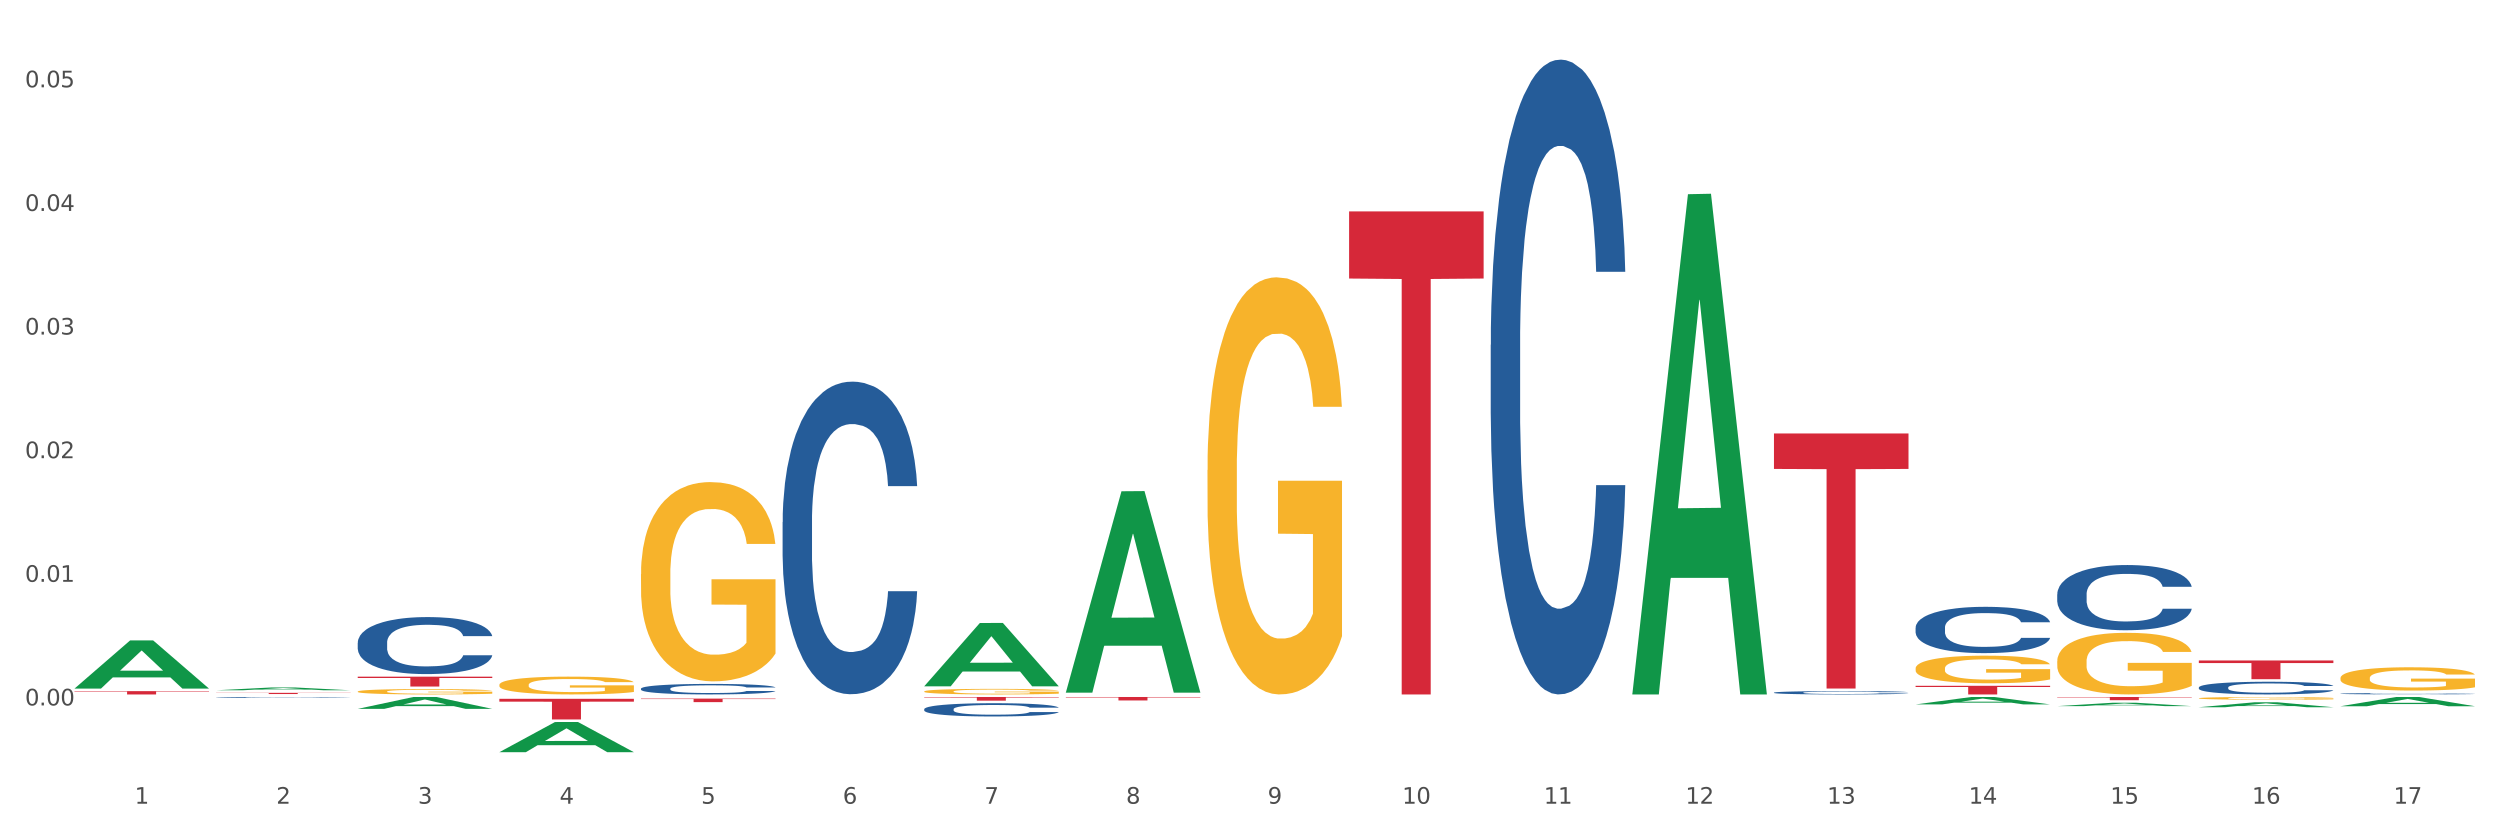 <?xml version="1.0" encoding="utf-8" standalone="no"?>
<!DOCTYPE svg PUBLIC "-//W3C//DTD SVG 1.1//EN"
  "http://www.w3.org/Graphics/SVG/1.1/DTD/svg11.dtd">
<svg xmlns:xlink="http://www.w3.org/1999/xlink" width="1080pt" height="360pt" viewBox="0 0 1080 360" xmlns="http://www.w3.org/2000/svg" version="1.1">
 <rect x="0" y="0" width="1080" height="360" fill="#333333" stroke="none"/>
 <defs>
  <style type="text/css">*{stroke-linejoin: round; stroke-linecap: butt}</style>
 </defs>
 <g id="figure_1">
  <g id="patch_1">
   <path d="M 0 360 
L 1080 360 
L 1080 0 
L 0 0 
z
" style="fill: #ffffff; stroke: #ffffff; stroke-linejoin: miter"/>
  </g>
  <g id="axes_1">
   <g id="matplotlib.axis_1">
    <g id="xtick_1">
     <g id="text_1">
      <!-- 1 -->
      <g style="fill: #4d4d4d" transform="translate(58.182 347.204) scale(0.096 -0.096)">
       <defs>
        <path id="DejaVuSans-31" d="M 794 531 
L 1825 531 
L 1825 4091 
L 703 3866 
L 703 4441 
L 1819 4666 
L 2450 4666 
L 2450 531 
L 3481 531 
L 3481 0 
L 794 0 
L 794 531 
z
" transform="scale(0.016)"/>
       </defs>
       <use xlink:href="#DejaVuSans-31"/>
      </g>
     </g>
    </g>
    <g id="xtick_2">
     <g id="text_2">
      <!-- 2 -->
      <g style="fill: #4d4d4d" transform="translate(119.364 347.204) scale(0.096 -0.096)">
       <defs>
        <path id="DejaVuSans-32" d="M 1228 531 
L 3431 531 
L 3431 0 
L 469 0 
L 469 531 
Q 828 903 1448 1529 
Q 2069 2156 2228 2338 
Q 2531 2678 2651 2914 
Q 2772 3150 2772 3378 
Q 2772 3750 2511 3984 
Q 2250 4219 1831 4219 
Q 1534 4219 1204 4116 
Q 875 4013 500 3803 
L 500 4441 
Q 881 4594 1212 4672 
Q 1544 4750 1819 4750 
Q 2544 4750 2975 4387 
Q 3406 4025 3406 3419 
Q 3406 3131 3298 2873 
Q 3191 2616 2906 2266 
Q 2828 2175 2409 1742 
Q 1991 1309 1228 531 
z
" transform="scale(0.016)"/>
       </defs>
       <use xlink:href="#DejaVuSans-32"/>
      </g>
     </g>
    </g>
    <g id="xtick_3">
     <g id="text_3">
      <!-- 3 -->
      <g style="fill: #4d4d4d" transform="translate(180.545 347.204) scale(0.096 -0.096)">
       <defs>
        <path id="DejaVuSans-33" d="M 2597 2516 
Q 3050 2419 3304 2112 
Q 3559 1806 3559 1356 
Q 3559 666 3084 287 
Q 2609 -91 1734 -91 
Q 1441 -91 1130 -33 
Q 819 25 488 141 
L 488 750 
Q 750 597 1062 519 
Q 1375 441 1716 441 
Q 2309 441 2620 675 
Q 2931 909 2931 1356 
Q 2931 1769 2642 2001 
Q 2353 2234 1838 2234 
L 1294 2234 
L 1294 2753 
L 1863 2753 
Q 2328 2753 2575 2939 
Q 2822 3125 2822 3475 
Q 2822 3834 2567 4026 
Q 2313 4219 1838 4219 
Q 1578 4219 1281 4162 
Q 984 4106 628 3988 
L 628 4550 
Q 988 4650 1302 4700 
Q 1616 4750 1894 4750 
Q 2613 4750 3031 4423 
Q 3450 4097 3450 3541 
Q 3450 3153 3228 2886 
Q 3006 2619 2597 2516 
z
" transform="scale(0.016)"/>
       </defs>
       <use xlink:href="#DejaVuSans-33"/>
      </g>
     </g>
    </g>
    <g id="xtick_4">
     <g id="text_4">
      <!-- 4 -->
      <g style="fill: #4d4d4d" transform="translate(241.726 347.204) scale(0.096 -0.096)">
       <defs>
        <path id="DejaVuSans-34" d="M 2419 4116 
L 825 1625 
L 2419 1625 
L 2419 4116 
z
M 2253 4666 
L 3047 4666 
L 3047 1625 
L 3713 1625 
L 3713 1100 
L 3047 1100 
L 3047 0 
L 2419 0 
L 2419 1100 
L 313 1100 
L 313 1709 
L 2253 4666 
z
" transform="scale(0.016)"/>
       </defs>
       <use xlink:href="#DejaVuSans-34"/>
      </g>
     </g>
    </g>
    <g id="xtick_5">
     <g id="text_5">
      <!-- 5 -->
      <g style="fill: #4d4d4d" transform="translate(302.908 347.204) scale(0.096 -0.096)">
       <defs>
        <path id="DejaVuSans-35" d="M 691 4666 
L 3169 4666 
L 3169 4134 
L 1269 4134 
L 1269 2991 
Q 1406 3038 1543 3061 
Q 1681 3084 1819 3084 
Q 2600 3084 3056 2656 
Q 3513 2228 3513 1497 
Q 3513 744 3044 326 
Q 2575 -91 1722 -91 
Q 1428 -91 1123 -41 
Q 819 9 494 109 
L 494 744 
Q 775 591 1075 516 
Q 1375 441 1709 441 
Q 2250 441 2565 725 
Q 2881 1009 2881 1497 
Q 2881 1984 2565 2268 
Q 2250 2553 1709 2553 
Q 1456 2553 1204 2497 
Q 953 2441 691 2322 
L 691 4666 
z
" transform="scale(0.016)"/>
       </defs>
       <use xlink:href="#DejaVuSans-35"/>
      </g>
     </g>
    </g>
    <g id="xtick_6">
     <g id="text_6">
      <!-- 6 -->
      <g style="fill: #4d4d4d" transform="translate(364.089 347.204) scale(0.096 -0.096)">
       <defs>
        <path id="DejaVuSans-36" d="M 2113 2584 
Q 1688 2584 1439 2293 
Q 1191 2003 1191 1497 
Q 1191 994 1439 701 
Q 1688 409 2113 409 
Q 2538 409 2786 701 
Q 3034 994 3034 1497 
Q 3034 2003 2786 2293 
Q 2538 2584 2113 2584 
z
M 3366 4563 
L 3366 3988 
Q 3128 4100 2886 4159 
Q 2644 4219 2406 4219 
Q 1781 4219 1451 3797 
Q 1122 3375 1075 2522 
Q 1259 2794 1537 2939 
Q 1816 3084 2150 3084 
Q 2853 3084 3261 2657 
Q 3669 2231 3669 1497 
Q 3669 778 3244 343 
Q 2819 -91 2113 -91 
Q 1303 -91 875 529 
Q 447 1150 447 2328 
Q 447 3434 972 4092 
Q 1497 4750 2381 4750 
Q 2619 4750 2861 4703 
Q 3103 4656 3366 4563 
z
" transform="scale(0.016)"/>
       </defs>
       <use xlink:href="#DejaVuSans-36"/>
      </g>
     </g>
    </g>
    <g id="xtick_7">
     <g id="text_7">
      <!-- 7 -->
      <g style="fill: #4d4d4d" transform="translate(425.271 347.204) scale(0.096 -0.096)">
       <defs>
        <path id="DejaVuSans-37" d="M 525 4666 
L 3525 4666 
L 3525 4397 
L 1831 0 
L 1172 0 
L 2766 4134 
L 525 4134 
L 525 4666 
z
" transform="scale(0.016)"/>
       </defs>
       <use xlink:href="#DejaVuSans-37"/>
      </g>
     </g>
    </g>
    <g id="xtick_8">
     <g id="text_8">
      <!-- 8 -->
      <g style="fill: #4d4d4d" transform="translate(486.452 347.204) scale(0.096 -0.096)">
       <defs>
        <path id="DejaVuSans-38" d="M 2034 2216 
Q 1584 2216 1326 1975 
Q 1069 1734 1069 1313 
Q 1069 891 1326 650 
Q 1584 409 2034 409 
Q 2484 409 2743 651 
Q 3003 894 3003 1313 
Q 3003 1734 2745 1975 
Q 2488 2216 2034 2216 
z
M 1403 2484 
Q 997 2584 770 2862 
Q 544 3141 544 3541 
Q 544 4100 942 4425 
Q 1341 4750 2034 4750 
Q 2731 4750 3128 4425 
Q 3525 4100 3525 3541 
Q 3525 3141 3298 2862 
Q 3072 2584 2669 2484 
Q 3125 2378 3379 2068 
Q 3634 1759 3634 1313 
Q 3634 634 3220 271 
Q 2806 -91 2034 -91 
Q 1263 -91 848 271 
Q 434 634 434 1313 
Q 434 1759 690 2068 
Q 947 2378 1403 2484 
z
M 1172 3481 
Q 1172 3119 1398 2916 
Q 1625 2713 2034 2713 
Q 2441 2713 2670 2916 
Q 2900 3119 2900 3481 
Q 2900 3844 2670 4047 
Q 2441 4250 2034 4250 
Q 1625 4250 1398 4047 
Q 1172 3844 1172 3481 
z
" transform="scale(0.016)"/>
       </defs>
       <use xlink:href="#DejaVuSans-38"/>
      </g>
     </g>
    </g>
    <g id="xtick_9">
     <g id="text_9">
      <!-- 9 -->
      <g style="fill: #4d4d4d" transform="translate(547.634 347.204) scale(0.096 -0.096)">
       <defs>
        <path id="DejaVuSans-39" d="M 703 97 
L 703 672 
Q 941 559 1184 500 
Q 1428 441 1663 441 
Q 2288 441 2617 861 
Q 2947 1281 2994 2138 
Q 2813 1869 2534 1725 
Q 2256 1581 1919 1581 
Q 1219 1581 811 2004 
Q 403 2428 403 3163 
Q 403 3881 828 4315 
Q 1253 4750 1959 4750 
Q 2769 4750 3195 4129 
Q 3622 3509 3622 2328 
Q 3622 1225 3098 567 
Q 2575 -91 1691 -91 
Q 1453 -91 1209 -44 
Q 966 3 703 97 
z
M 1959 2075 
Q 2384 2075 2632 2365 
Q 2881 2656 2881 3163 
Q 2881 3666 2632 3958 
Q 2384 4250 1959 4250 
Q 1534 4250 1286 3958 
Q 1038 3666 1038 3163 
Q 1038 2656 1286 2365 
Q 1534 2075 1959 2075 
z
" transform="scale(0.016)"/>
       </defs>
       <use xlink:href="#DejaVuSans-39"/>
      </g>
     </g>
    </g>
    <g id="xtick_10">
     <g id="text_10">
      <!-- 10 -->
      <g style="fill: #4d4d4d" transform="translate(605.761 347.204) scale(0.096 -0.096)">
       <defs>
        <path id="DejaVuSans-30" d="M 2034 4250 
Q 1547 4250 1301 3770 
Q 1056 3291 1056 2328 
Q 1056 1369 1301 889 
Q 1547 409 2034 409 
Q 2525 409 2770 889 
Q 3016 1369 3016 2328 
Q 3016 3291 2770 3770 
Q 2525 4250 2034 4250 
z
M 2034 4750 
Q 2819 4750 3233 4129 
Q 3647 3509 3647 2328 
Q 3647 1150 3233 529 
Q 2819 -91 2034 -91 
Q 1250 -91 836 529 
Q 422 1150 422 2328 
Q 422 3509 836 4129 
Q 1250 4750 2034 4750 
z
" transform="scale(0.016)"/>
       </defs>
       <use xlink:href="#DejaVuSans-31"/>
       <use xlink:href="#DejaVuSans-30" transform="translate(63.623 0)"/>
      </g>
     </g>
    </g>
    <g id="xtick_11">
     <g id="text_11">
      <!-- 11 -->
      <g style="fill: #4d4d4d" transform="translate(666.942 347.204) scale(0.096 -0.096)">
       <use xlink:href="#DejaVuSans-31"/>
       <use xlink:href="#DejaVuSans-31" transform="translate(63.623 0)"/>
      </g>
     </g>
    </g>
    <g id="xtick_12">
     <g id="text_12">
      <!-- 12 -->
      <g style="fill: #4d4d4d" transform="translate(728.124 347.204) scale(0.096 -0.096)">
       <use xlink:href="#DejaVuSans-31"/>
       <use xlink:href="#DejaVuSans-32" transform="translate(63.623 0)"/>
      </g>
     </g>
    </g>
    <g id="xtick_13">
     <g id="text_13">
      <!-- 13 -->
      <g style="fill: #4d4d4d" transform="translate(789.305 347.204) scale(0.096 -0.096)">
       <use xlink:href="#DejaVuSans-31"/>
       <use xlink:href="#DejaVuSans-33" transform="translate(63.623 0)"/>
      </g>
     </g>
    </g>
    <g id="xtick_14">
     <g id="text_14">
      <!-- 14 -->
      <g style="fill: #4d4d4d" transform="translate(850.487 347.204) scale(0.096 -0.096)">
       <use xlink:href="#DejaVuSans-31"/>
       <use xlink:href="#DejaVuSans-34" transform="translate(63.623 0)"/>
      </g>
     </g>
    </g>
    <g id="xtick_15">
     <g id="text_15">
      <!-- 15 -->
      <g style="fill: #4d4d4d" transform="translate(911.668 347.204) scale(0.096 -0.096)">
       <use xlink:href="#DejaVuSans-31"/>
       <use xlink:href="#DejaVuSans-35" transform="translate(63.623 0)"/>
      </g>
     </g>
    </g>
    <g id="xtick_16">
     <g id="text_16">
      <!-- 16 -->
      <g style="fill: #4d4d4d" transform="translate(972.849 347.204) scale(0.096 -0.096)">
       <use xlink:href="#DejaVuSans-31"/>
       <use xlink:href="#DejaVuSans-36" transform="translate(63.623 0)"/>
      </g>
     </g>
    </g>
    <g id="xtick_17">
     <g id="text_17">
      <!-- 17 -->
      <g style="fill: #4d4d4d" transform="translate(1034.031 347.204) scale(0.096 -0.096)">
       <use xlink:href="#DejaVuSans-31"/>
       <use xlink:href="#DejaVuSans-37" transform="translate(63.623 0)"/>
      </g>
     </g>
    </g>
    <g id="xtick_18"/>
    <g id="xtick_19"/>
    <g id="xtick_20"/>
    <g id="xtick_21"/>
    <g id="xtick_22"/>
    <g id="xtick_23"/>
    <g id="xtick_24"/>
    <g id="xtick_25"/>
    <g id="xtick_26"/>
    <g id="xtick_27"/>
    <g id="xtick_28"/>
    <g id="xtick_29"/>
    <g id="xtick_30"/>
    <g id="xtick_31"/>
    <g id="xtick_32"/>
    <g id="xtick_33"/>
   </g>
   <g id="matplotlib.axis_2">
    <g id="ytick_1">
     <g id="text_18">
      <!-- 0.00 -->
      <g style="fill: #4d4d4d" transform="translate(10.8 304.747) scale(0.096 -0.096)">
       <defs>
        <path id="DejaVuSans-2e" d="M 684 794 
L 1344 794 
L 1344 0 
L 684 0 
L 684 794 
z
" transform="scale(0.016)"/>
       </defs>
       <use xlink:href="#DejaVuSans-30"/>
       <use xlink:href="#DejaVuSans-2e" transform="translate(63.623 0)"/>
       <use xlink:href="#DejaVuSans-30" transform="translate(95.41 0)"/>
       <use xlink:href="#DejaVuSans-30" transform="translate(159.033 0)"/>
      </g>
     </g>
    </g>
    <g id="ytick_2">
     <g id="text_19">
      <!-- 0.01 -->
      <g style="fill: #4d4d4d" transform="translate(10.8 251.342) scale(0.096 -0.096)">
       <use xlink:href="#DejaVuSans-30"/>
       <use xlink:href="#DejaVuSans-2e" transform="translate(63.623 0)"/>
       <use xlink:href="#DejaVuSans-30" transform="translate(95.41 0)"/>
       <use xlink:href="#DejaVuSans-31" transform="translate(159.033 0)"/>
      </g>
     </g>
    </g>
    <g id="ytick_3">
     <g id="text_20">
      <!-- 0.02 -->
      <g style="fill: #4d4d4d" transform="translate(10.8 197.937) scale(0.096 -0.096)">
       <use xlink:href="#DejaVuSans-30"/>
       <use xlink:href="#DejaVuSans-2e" transform="translate(63.623 0)"/>
       <use xlink:href="#DejaVuSans-30" transform="translate(95.41 0)"/>
       <use xlink:href="#DejaVuSans-32" transform="translate(159.033 0)"/>
      </g>
     </g>
    </g>
    <g id="ytick_4">
     <g id="text_21">
      <!-- 0.03 -->
      <g style="fill: #4d4d4d" transform="translate(10.8 144.533) scale(0.096 -0.096)">
       <use xlink:href="#DejaVuSans-30"/>
       <use xlink:href="#DejaVuSans-2e" transform="translate(63.623 0)"/>
       <use xlink:href="#DejaVuSans-30" transform="translate(95.41 0)"/>
       <use xlink:href="#DejaVuSans-33" transform="translate(159.033 0)"/>
      </g>
     </g>
    </g>
    <g id="ytick_5">
     <g id="text_22">
      <!-- 0.04 -->
      <g style="fill: #4d4d4d" transform="translate(10.8 91.128) scale(0.096 -0.096)">
       <use xlink:href="#DejaVuSans-30"/>
       <use xlink:href="#DejaVuSans-2e" transform="translate(63.623 0)"/>
       <use xlink:href="#DejaVuSans-30" transform="translate(95.41 0)"/>
       <use xlink:href="#DejaVuSans-34" transform="translate(159.033 0)"/>
      </g>
     </g>
    </g>
    <g id="ytick_6">
     <g id="text_23">
      <!-- 0.05 -->
      <g style="fill: #4d4d4d" transform="translate(10.8 37.723) scale(0.096 -0.096)">
       <use xlink:href="#DejaVuSans-30"/>
       <use xlink:href="#DejaVuSans-2e" transform="translate(63.623 0)"/>
       <use xlink:href="#DejaVuSans-30" transform="translate(95.41 0)"/>
       <use xlink:href="#DejaVuSans-35" transform="translate(159.033 0)"/>
      </g>
     </g>
    </g>
    <g id="ytick_7"/>
    <g id="ytick_8"/>
    <g id="ytick_9"/>
    <g id="ytick_10"/>
    <g id="ytick_11"/>
    <g id="ytick_12"/>
   </g>
   <g id="PolyCollection_1">
    <path d="M 32.175 297.44 
L 32.235 297.42 
L 56.203 276.666 
L 66.15 276.647 
L 90.297 297.479 
L 78.793 297.479 
L 73.58 292.628 
L 48.833 292.628 
L 48.653 292.706 
L 43.62 297.479 
L 32.175 297.479 
L 32.175 297.44 
L 51.949 289.733 
L 70.464 289.713 
L 61.296 281.087 
L 61.176 281.048 
L 61.056 281.107 
L 51.889 289.713 
L 51.949 289.733 
L 32.175 297.44 
z
" clip-path="url(#p9f35efa73f)" style="fill: #109648"/>
    <path d="M 93.356 298.201 
L 93.416 298.2 
L 117.384 296.977 
L 127.331 296.976 
L 151.479 298.204 
L 139.974 298.204 
L 134.761 297.918 
L 110.014 297.918 
L 109.834 297.922 
L 104.801 298.204 
L 93.356 298.204 
L 93.356 298.201 
L 113.13 297.747 
L 131.645 297.746 
L 122.478 297.237 
L 122.358 297.235 
L 122.238 297.239 
L 113.07 297.746 
L 113.13 297.747 
L 93.356 298.201 
z
" clip-path="url(#p9f35efa73f)" style="fill: #109648"/>
    <path d="M 215.719 295.859 
L 215.788 295.852 
L 215.788 295.599 
L 215.925 295.381 
L 216.611 294.854 
L 217.641 294.418 
L 218.395 294.187 
L 219.15 293.997 
L 220.042 293.807 
L 221.14 293.61 
L 223.13 293.322 
L 224.366 293.175 
L 225.875 293.02 
L 228.62 292.795 
L 230.61 292.669 
L 232.669 292.563 
L 236.031 292.437 
L 238.227 292.381 
L 240.56 292.338 
L 243.374 292.31 
L 245.501 292.303 
L 250.167 292.324 
L 254.147 292.388 
L 256.069 292.437 
L 258.539 292.521 
L 259.843 292.577 
L 261.97 292.69 
L 264.166 292.837 
L 265.676 292.964 
L 267.94 293.203 
L 269.656 293.442 
L 271.234 293.737 
L 272.057 293.941 
L 272.675 294.13 
L 273.224 294.348 
L 273.773 294.693 
L 261.421 294.693 
L 260.941 294.447 
L 260.186 294.215 
L 259.088 293.99 
L 258.127 293.849 
L 256.48 293.674 
L 254.971 293.561 
L 253.392 293.477 
L 251.471 293.407 
L 249.961 293.371 
L 247.834 293.343 
L 243.648 293.35 
L 240.835 293.407 
L 238.913 293.477 
L 237.678 293.54 
L 236.58 293.61 
L 235.345 293.709 
L 233.904 293.856 
L 232.875 293.99 
L 231.845 294.158 
L 231.022 294.327 
L 230.267 294.524 
L 229.649 294.735 
L 229.169 294.953 
L 228.757 295.22 
L 228.414 295.662 
L 228.414 296.625 
L 228.551 296.843 
L 228.895 297.131 
L 229.306 297.349 
L 229.993 297.609 
L 230.61 297.785 
L 231.777 298.038 
L 233.08 298.248 
L 234.11 298.382 
L 235.139 298.494 
L 236.923 298.649 
L 238.913 298.775 
L 240.629 298.853 
L 242.962 298.923 
L 244.54 298.951 
L 245.913 298.965 
L 249.275 298.965 
L 251.677 298.944 
L 254.353 298.895 
L 256.412 298.832 
L 258.127 298.754 
L 260.049 298.628 
L 261.284 298.508 
L 261.284 297.04 
L 246.187 297.033 
L 246.187 296.056 
L 273.842 296.056 
L 273.842 298.923 
L 272.675 299.071 
L 271.371 299.204 
L 269.999 299.324 
L 267.94 299.471 
L 265.47 299.612 
L 263.274 299.71 
L 260.941 299.794 
L 258.196 299.872 
L 254.628 299.942 
L 252.432 299.97 
L 249.687 299.991 
L 246.462 299.998 
L 243.648 299.984 
L 240.903 299.949 
L 238.021 299.886 
L 235.208 299.794 
L 233.08 299.703 
L 230.953 299.591 
L 228.689 299.443 
L 226.905 299.302 
L 225.532 299.176 
L 224.022 299.014 
L 222.376 298.804 
L 221.14 298.614 
L 220.042 298.417 
L 218.876 298.164 
L 218.052 297.946 
L 217.229 297.672 
L 216.749 297.468 
L 216.2 297.152 
L 215.788 296.709 
L 215.719 295.859 
z
" clip-path="url(#p9f35efa73f)" style="fill: #f7b32b"/>
    <path d="M 154.538 298.747 
L 154.606 298.744 
L 154.606 298.668 
L 154.744 298.602 
L 155.43 298.443 
L 156.459 298.311 
L 157.214 298.241 
L 157.969 298.183 
L 158.861 298.126 
L 159.959 298.067 
L 161.949 297.979 
L 163.184 297.935 
L 164.694 297.888 
L 167.439 297.82 
L 169.429 297.782 
L 171.487 297.75 
L 174.85 297.712 
L 177.046 297.695 
L 179.379 297.682 
L 182.192 297.673 
L 184.32 297.671 
L 188.986 297.678 
L 192.966 297.697 
L 194.887 297.712 
L 197.358 297.737 
L 198.661 297.754 
L 200.789 297.788 
L 202.985 297.833 
L 204.494 297.871 
L 206.759 297.943 
L 208.474 298.016 
L 210.053 298.105 
L 210.876 298.166 
L 211.494 298.224 
L 212.043 298.29 
L 212.592 298.394 
L 200.24 298.394 
L 199.759 298.319 
L 199.005 298.249 
L 197.907 298.181 
L 196.946 298.139 
L 195.299 298.086 
L 193.789 298.052 
L 192.211 298.026 
L 190.29 298.005 
L 188.78 297.994 
L 186.653 297.986 
L 182.467 297.988 
L 179.653 298.005 
L 177.732 298.026 
L 176.497 298.045 
L 175.399 298.067 
L 174.164 298.096 
L 172.723 298.141 
L 171.693 298.181 
L 170.664 298.232 
L 169.84 298.283 
L 169.086 298.343 
L 168.468 298.407 
L 167.988 298.472 
L 167.576 298.553 
L 167.233 298.687 
L 167.233 298.978 
L 167.37 299.044 
L 167.713 299.131 
L 168.125 299.197 
L 168.811 299.276 
L 169.429 299.329 
L 170.595 299.405 
L 171.899 299.469 
L 172.928 299.509 
L 173.958 299.543 
L 175.742 299.59 
L 177.732 299.628 
L 179.447 299.652 
L 181.781 299.673 
L 183.359 299.682 
L 184.731 299.686 
L 188.094 299.686 
L 190.495 299.679 
L 193.172 299.665 
L 195.23 299.645 
L 196.946 299.622 
L 198.867 299.584 
L 200.102 299.548 
L 200.102 299.104 
L 185.006 299.101 
L 185.006 298.806 
L 212.66 298.806 
L 212.66 299.673 
L 211.494 299.718 
L 210.19 299.758 
L 208.817 299.794 
L 206.759 299.839 
L 204.288 299.881 
L 202.092 299.911 
L 199.759 299.937 
L 197.014 299.96 
L 193.446 299.981 
L 191.25 299.99 
L 188.505 299.996 
L 185.28 299.998 
L 182.467 299.994 
L 179.722 299.983 
L 176.84 299.964 
L 174.026 299.937 
L 171.899 299.909 
L 169.772 299.875 
L 167.507 299.83 
L 165.723 299.788 
L 164.351 299.75 
L 162.841 299.701 
L 161.194 299.637 
L 159.959 299.58 
L 158.861 299.52 
L 157.694 299.444 
L 156.871 299.378 
L 156.048 299.295 
L 155.567 299.233 
L 155.018 299.138 
L 154.606 299.004 
L 154.538 298.747 
z
" clip-path="url(#p9f35efa73f)" style="fill: #f7b32b"/>
    <path d="M 460.445 299.066 
L 460.505 298.984 
L 484.473 212.227 
L 494.42 212.145 
L 518.567 299.229 
L 507.063 299.229 
L 501.85 278.95 
L 477.103 278.95 
L 476.923 279.278 
L 471.89 299.229 
L 460.445 299.229 
L 460.445 299.066 
L 480.218 266.849 
L 498.734 266.767 
L 489.566 230.707 
L 489.446 230.543 
L 489.326 230.789 
L 480.159 266.767 
L 480.218 266.849 
L 460.445 299.066 
z
" clip-path="url(#p9f35efa73f)" style="fill: #109648"/>
    <path d="M 399.263 296.436 
L 399.323 296.411 
L 423.291 269.134 
L 433.238 269.108 
L 457.386 296.488 
L 445.881 296.488 
L 440.668 290.112 
L 415.921 290.112 
L 415.741 290.215 
L 410.708 296.488 
L 399.263 296.488 
L 399.263 296.436 
L 419.037 286.307 
L 437.552 286.281 
L 428.385 274.944 
L 428.265 274.893 
L 428.145 274.97 
L 418.977 286.281 
L 419.037 286.307 
L 399.263 296.436 
z
" clip-path="url(#p9f35efa73f)" style="fill: #109648"/>
    <path d="M 215.719 324.925 
L 215.779 324.913 
L 239.747 311.919 
L 249.694 311.907 
L 273.842 324.95 
L 262.337 324.95 
L 257.124 321.912 
L 232.377 321.912 
L 232.197 321.961 
L 227.164 324.95 
L 215.719 324.95 
L 215.719 324.925 
L 235.493 320.1 
L 254.008 320.088 
L 244.84 314.687 
L 244.72 314.662 
L 244.601 314.699 
L 235.433 320.088 
L 235.493 320.1 
L 215.719 324.925 
z
" clip-path="url(#p9f35efa73f)" style="fill: #109648"/>
    <path d="M 399.263 298.702 
L 399.332 298.7 
L 399.332 298.621 
L 399.469 298.553 
L 400.156 298.388 
L 401.185 298.251 
L 401.94 298.179 
L 402.695 298.119 
L 403.587 298.06 
L 404.685 297.998 
L 406.675 297.908 
L 407.91 297.862 
L 409.419 297.813 
L 412.164 297.743 
L 414.154 297.703 
L 416.213 297.67 
L 419.575 297.631 
L 421.771 297.613 
L 424.104 297.6 
L 426.918 297.591 
L 429.045 297.589 
L 433.711 297.596 
L 437.691 297.615 
L 439.613 297.631 
L 442.083 297.657 
L 443.387 297.675 
L 445.514 297.71 
L 447.71 297.756 
L 449.22 297.796 
L 451.484 297.871 
L 453.2 297.945 
L 454.778 298.038 
L 455.602 298.102 
L 456.219 298.161 
L 456.768 298.229 
L 457.317 298.337 
L 444.965 298.337 
L 444.485 298.26 
L 443.73 298.187 
L 442.632 298.117 
L 441.672 298.073 
L 440.025 298.018 
L 438.515 297.983 
L 436.937 297.956 
L 435.015 297.934 
L 433.506 297.923 
L 431.378 297.915 
L 427.192 297.917 
L 424.379 297.934 
L 422.458 297.956 
L 421.222 297.976 
L 420.124 297.998 
L 418.889 298.029 
L 417.448 298.075 
L 416.419 298.117 
L 415.39 298.17 
L 414.566 298.223 
L 413.811 298.284 
L 413.194 298.35 
L 412.713 298.418 
L 412.302 298.502 
L 411.958 298.641 
L 411.958 298.942 
L 412.096 299.01 
L 412.439 299.101 
L 412.851 299.169 
L 413.537 299.25 
L 414.154 299.305 
L 415.321 299.384 
L 416.625 299.45 
L 417.654 299.492 
L 418.683 299.527 
L 420.468 299.576 
L 422.458 299.615 
L 424.173 299.64 
L 426.506 299.662 
L 428.084 299.67 
L 429.457 299.675 
L 432.819 299.675 
L 435.221 299.668 
L 437.897 299.653 
L 439.956 299.633 
L 441.672 299.609 
L 443.593 299.569 
L 444.828 299.532 
L 444.828 299.072 
L 429.731 299.07 
L 429.731 298.764 
L 457.386 298.764 
L 457.386 299.662 
L 456.219 299.708 
L 454.915 299.75 
L 453.543 299.787 
L 451.484 299.833 
L 449.014 299.877 
L 446.818 299.908 
L 444.485 299.934 
L 441.74 299.959 
L 438.172 299.981 
L 435.976 299.989 
L 433.231 299.996 
L 430.006 299.998 
L 427.192 299.994 
L 424.448 299.983 
L 421.565 299.963 
L 418.752 299.934 
L 416.625 299.906 
L 414.497 299.871 
L 412.233 299.824 
L 410.449 299.78 
L 409.076 299.741 
L 407.567 299.69 
L 405.92 299.624 
L 404.685 299.565 
L 403.587 299.503 
L 402.42 299.424 
L 401.597 299.356 
L 400.773 299.27 
L 400.293 299.206 
L 399.744 299.107 
L 399.332 298.969 
L 399.263 298.702 
z
" clip-path="url(#p9f35efa73f)" style="fill: #f7b32b"/>
    <path d="M 949.896 305.522 
L 949.956 305.52 
L 973.924 303.385 
L 983.871 303.383 
L 1008.019 305.526 
L 996.514 305.526 
L 991.301 305.027 
L 966.554 305.027 
L 966.374 305.035 
L 961.341 305.526 
L 949.896 305.526 
L 949.896 305.522 
L 969.67 304.729 
L 988.185 304.727 
L 979.017 303.84 
L 978.897 303.836 
L 978.778 303.842 
L 969.61 304.727 
L 969.67 304.729 
L 949.896 305.522 
z
" clip-path="url(#p9f35efa73f)" style="fill: #109648"/>
    <path d="M 888.715 305.052 
L 888.775 305.051 
L 912.743 303.576 
L 922.689 303.575 
L 946.837 305.055 
L 935.333 305.055 
L 930.12 304.71 
L 905.373 304.71 
L 905.193 304.716 
L 900.16 305.055 
L 888.715 305.055 
L 888.715 305.052 
L 908.488 304.505 
L 927.004 304.503 
L 917.836 303.89 
L 917.716 303.888 
L 917.596 303.892 
L 908.428 304.503 
L 908.488 304.505 
L 888.715 305.052 
z
" clip-path="url(#p9f35efa73f)" style="fill: #109648"/>
    <path d="M 827.533 304.304 
L 827.593 304.301 
L 851.561 301.103 
L 861.508 301.1 
L 885.656 304.31 
L 874.151 304.31 
L 868.938 303.562 
L 844.191 303.562 
L 844.011 303.574 
L 838.978 304.31 
L 827.533 304.31 
L 827.533 304.304 
L 847.307 303.116 
L 865.822 303.113 
L 856.654 301.784 
L 856.535 301.778 
L 856.415 301.787 
L 847.247 303.113 
L 847.307 303.116 
L 827.533 304.304 
z
" clip-path="url(#p9f35efa73f)" style="fill: #109648"/>
    <path d="M 521.626 203.068 
L 521.695 202.904 
L 521.695 196.979 
L 521.832 191.878 
L 522.518 179.535 
L 523.548 169.332 
L 524.303 163.901 
L 525.057 159.458 
L 525.949 155.015 
L 527.047 150.407 
L 529.037 143.659 
L 530.273 140.204 
L 531.782 136.583 
L 534.527 131.317 
L 536.517 128.355 
L 538.576 125.886 
L 541.938 122.924 
L 544.134 121.608 
L 546.467 120.62 
L 549.281 119.962 
L 551.408 119.797 
L 556.074 120.291 
L 560.054 121.772 
L 561.976 122.924 
L 564.446 124.899 
L 565.75 126.215 
L 567.877 128.848 
L 570.073 132.304 
L 571.583 135.267 
L 573.847 140.862 
L 575.563 146.457 
L 577.141 153.369 
L 577.965 158.141 
L 578.582 162.585 
L 579.131 167.686 
L 579.68 175.75 
L 567.328 175.75 
L 566.848 169.99 
L 566.093 164.56 
L 564.995 159.293 
L 564.034 156.002 
L 562.387 151.888 
L 560.878 149.255 
L 559.299 147.28 
L 557.378 145.634 
L 555.868 144.811 
L 553.741 144.153 
L 549.555 144.318 
L 546.742 145.634 
L 544.82 147.28 
L 543.585 148.761 
L 542.487 150.407 
L 541.252 152.711 
L 539.811 156.167 
L 538.782 159.293 
L 537.752 163.243 
L 536.929 167.193 
L 536.174 171.8 
L 535.556 176.737 
L 535.076 181.839 
L 534.664 188.093 
L 534.321 198.46 
L 534.321 221.006 
L 534.459 226.108 
L 534.802 232.855 
L 535.213 237.956 
L 535.9 244.045 
L 536.517 248.16 
L 537.684 254.084 
L 538.988 259.021 
L 540.017 262.148 
L 541.046 264.781 
L 542.83 268.401 
L 544.82 271.364 
L 546.536 273.174 
L 548.869 274.819 
L 550.447 275.478 
L 551.82 275.807 
L 555.182 275.807 
L 557.584 275.313 
L 560.26 274.161 
L 562.319 272.68 
L 564.034 270.87 
L 565.956 267.908 
L 567.191 265.11 
L 567.191 230.715 
L 552.094 230.551 
L 552.094 207.676 
L 579.749 207.676 
L 579.749 274.819 
L 578.582 278.275 
L 577.278 281.402 
L 575.906 284.2 
L 573.847 287.656 
L 571.377 290.947 
L 569.181 293.251 
L 566.848 295.226 
L 564.103 297.036 
L 560.535 298.682 
L 558.339 299.34 
L 555.594 299.834 
L 552.369 299.998 
L 549.555 299.669 
L 546.81 298.846 
L 543.928 297.365 
L 541.115 295.226 
L 538.988 293.086 
L 536.86 290.453 
L 534.596 286.997 
L 532.812 283.706 
L 531.439 280.744 
L 529.93 276.959 
L 528.283 272.022 
L 527.047 267.578 
L 525.949 262.971 
L 524.783 257.046 
L 523.959 251.945 
L 523.136 245.526 
L 522.656 240.754 
L 522.107 233.349 
L 521.695 222.981 
L 521.626 203.068 
z
" clip-path="url(#p9f35efa73f)" style="fill: #f7b32b"/>
    <path d="M 1011.078 292.911 
L 1011.146 292.902 
L 1011.146 292.571 
L 1011.284 292.286 
L 1011.97 291.597 
L 1012.999 291.027 
L 1013.754 290.724 
L 1014.509 290.476 
L 1015.401 290.228 
L 1016.499 289.971 
L 1018.489 289.594 
L 1019.724 289.401 
L 1021.234 289.199 
L 1023.978 288.905 
L 1025.969 288.74 
L 1028.027 288.602 
L 1031.39 288.437 
L 1033.585 288.363 
L 1035.919 288.308 
L 1038.732 288.271 
L 1040.859 288.262 
L 1045.526 288.29 
L 1049.506 288.372 
L 1051.427 288.437 
L 1053.897 288.547 
L 1055.201 288.62 
L 1057.328 288.767 
L 1059.524 288.96 
L 1061.034 289.126 
L 1063.299 289.438 
L 1065.014 289.75 
L 1066.592 290.136 
L 1067.416 290.403 
L 1068.033 290.651 
L 1068.582 290.936 
L 1069.131 291.386 
L 1056.78 291.386 
L 1056.299 291.064 
L 1055.544 290.761 
L 1054.446 290.467 
L 1053.486 290.283 
L 1051.839 290.054 
L 1050.329 289.907 
L 1048.751 289.796 
L 1046.829 289.705 
L 1045.32 289.659 
L 1043.192 289.622 
L 1039.007 289.631 
L 1036.193 289.705 
L 1034.272 289.796 
L 1033.037 289.879 
L 1031.939 289.971 
L 1030.703 290.1 
L 1029.262 290.293 
L 1028.233 290.467 
L 1027.204 290.688 
L 1026.38 290.908 
L 1025.625 291.165 
L 1025.008 291.441 
L 1024.527 291.726 
L 1024.116 292.075 
L 1023.773 292.654 
L 1023.773 293.912 
L 1023.91 294.197 
L 1024.253 294.574 
L 1024.665 294.859 
L 1025.351 295.198 
L 1025.969 295.428 
L 1027.135 295.759 
L 1028.439 296.034 
L 1029.468 296.209 
L 1030.498 296.356 
L 1032.282 296.558 
L 1034.272 296.724 
L 1035.987 296.825 
L 1038.32 296.916 
L 1039.899 296.953 
L 1041.271 296.972 
L 1044.634 296.972 
L 1047.035 296.944 
L 1049.712 296.88 
L 1051.77 296.797 
L 1053.486 296.696 
L 1055.407 296.531 
L 1056.642 296.374 
L 1056.642 294.454 
L 1041.546 294.445 
L 1041.546 293.168 
L 1069.2 293.168 
L 1069.2 296.916 
L 1068.033 297.109 
L 1066.73 297.284 
L 1065.357 297.44 
L 1063.299 297.633 
L 1060.828 297.817 
L 1058.632 297.945 
L 1056.299 298.056 
L 1053.554 298.157 
L 1049.986 298.249 
L 1047.79 298.285 
L 1045.045 298.313 
L 1041.82 298.322 
L 1039.007 298.304 
L 1036.262 298.258 
L 1033.38 298.175 
L 1030.566 298.056 
L 1028.439 297.936 
L 1026.312 297.789 
L 1024.047 297.596 
L 1022.263 297.413 
L 1020.891 297.247 
L 1019.381 297.036 
L 1017.734 296.76 
L 1016.499 296.512 
L 1015.401 296.255 
L 1014.234 295.924 
L 1013.411 295.639 
L 1012.587 295.281 
L 1012.107 295.015 
L 1011.558 294.601 
L 1011.146 294.023 
L 1011.078 292.911 
z
" clip-path="url(#p9f35efa73f)" style="fill: #f7b32b"/>
    <path d="M 827.533 288.761 
L 827.602 288.75 
L 827.602 288.358 
L 827.739 288.021 
L 828.425 287.204 
L 829.455 286.529 
L 830.21 286.17 
L 830.964 285.876 
L 831.857 285.582 
L 832.954 285.277 
L 834.945 284.83 
L 836.18 284.602 
L 837.689 284.362 
L 840.434 284.014 
L 842.424 283.818 
L 844.483 283.654 
L 847.845 283.458 
L 850.041 283.371 
L 852.374 283.306 
L 855.188 283.262 
L 857.315 283.251 
L 861.981 283.284 
L 865.961 283.382 
L 867.883 283.458 
L 870.353 283.589 
L 871.657 283.676 
L 873.784 283.85 
L 875.98 284.079 
L 877.49 284.275 
L 879.754 284.645 
L 881.47 285.015 
L 883.048 285.473 
L 883.872 285.789 
L 884.489 286.083 
L 885.038 286.42 
L 885.587 286.954 
L 873.235 286.954 
L 872.755 286.573 
L 872 286.213 
L 870.902 285.865 
L 869.941 285.647 
L 868.295 285.375 
L 866.785 285.201 
L 865.207 285.07 
L 863.285 284.961 
L 861.775 284.907 
L 859.648 284.863 
L 855.462 284.874 
L 852.649 284.961 
L 850.727 285.07 
L 849.492 285.168 
L 848.394 285.277 
L 847.159 285.429 
L 845.718 285.658 
L 844.689 285.865 
L 843.659 286.126 
L 842.836 286.387 
L 842.081 286.692 
L 841.464 287.019 
L 840.983 287.357 
L 840.571 287.77 
L 840.228 288.456 
L 840.228 289.948 
L 840.366 290.286 
L 840.709 290.732 
L 841.12 291.07 
L 841.807 291.473 
L 842.424 291.745 
L 843.591 292.137 
L 844.895 292.464 
L 845.924 292.67 
L 846.953 292.845 
L 848.737 293.084 
L 850.727 293.28 
L 852.443 293.4 
L 854.776 293.509 
L 856.354 293.552 
L 857.727 293.574 
L 861.089 293.574 
L 863.491 293.542 
L 866.167 293.465 
L 868.226 293.367 
L 869.941 293.248 
L 871.863 293.052 
L 873.098 292.866 
L 873.098 290.591 
L 858.001 290.58 
L 858.001 289.066 
L 885.656 289.066 
L 885.656 293.509 
L 884.489 293.738 
L 883.185 293.944 
L 881.813 294.13 
L 879.754 294.358 
L 877.284 294.576 
L 875.088 294.728 
L 872.755 294.859 
L 870.01 294.979 
L 866.442 295.088 
L 864.246 295.131 
L 861.501 295.164 
L 858.276 295.175 
L 855.462 295.153 
L 852.717 295.099 
L 849.835 295.001 
L 847.022 294.859 
L 844.895 294.718 
L 842.767 294.543 
L 840.503 294.315 
L 838.719 294.097 
L 837.346 293.901 
L 835.837 293.65 
L 834.19 293.324 
L 832.954 293.03 
L 831.857 292.725 
L 830.69 292.333 
L 829.867 291.995 
L 829.043 291.571 
L 828.563 291.255 
L 828.014 290.765 
L 827.602 290.079 
L 827.533 288.761 
z
" clip-path="url(#p9f35efa73f)" style="fill: #f7b32b"/>
    <path d="M 888.715 285.678 
L 888.783 285.654 
L 888.783 284.779 
L 888.921 284.025 
L 889.607 282.202 
L 890.636 280.694 
L 891.391 279.892 
L 892.146 279.236 
L 893.038 278.579 
L 894.136 277.898 
L 896.126 276.902 
L 897.361 276.391 
L 898.871 275.856 
L 901.616 275.078 
L 903.606 274.641 
L 905.664 274.276 
L 909.027 273.838 
L 911.223 273.644 
L 913.556 273.498 
L 916.369 273.401 
L 918.497 273.376 
L 923.163 273.449 
L 927.143 273.668 
L 929.064 273.838 
L 931.535 274.13 
L 932.838 274.325 
L 934.966 274.714 
L 937.162 275.224 
L 938.671 275.662 
L 940.936 276.488 
L 942.651 277.315 
L 944.23 278.336 
L 945.053 279.041 
L 945.671 279.698 
L 946.22 280.451 
L 946.769 281.643 
L 934.417 281.643 
L 933.936 280.792 
L 933.182 279.989 
L 932.084 279.211 
L 931.123 278.725 
L 929.476 278.117 
L 927.966 277.728 
L 926.388 277.437 
L 924.467 277.193 
L 922.957 277.072 
L 920.83 276.975 
L 916.644 276.999 
L 913.83 277.193 
L 911.909 277.437 
L 910.674 277.655 
L 909.576 277.898 
L 908.341 278.239 
L 906.899 278.749 
L 905.87 279.211 
L 904.841 279.795 
L 904.017 280.378 
L 903.263 281.059 
L 902.645 281.788 
L 902.165 282.542 
L 901.753 283.466 
L 901.41 284.998 
L 901.41 288.328 
L 901.547 289.082 
L 901.89 290.079 
L 902.302 290.833 
L 902.988 291.732 
L 903.606 292.34 
L 904.772 293.215 
L 906.076 293.944 
L 907.105 294.406 
L 908.135 294.795 
L 909.919 295.33 
L 911.909 295.768 
L 913.624 296.035 
L 915.958 296.278 
L 917.536 296.376 
L 918.908 296.424 
L 922.271 296.424 
L 924.672 296.351 
L 927.349 296.181 
L 929.407 295.962 
L 931.123 295.695 
L 933.044 295.257 
L 934.279 294.844 
L 934.279 289.763 
L 919.183 289.738 
L 919.183 286.359 
L 946.837 286.359 
L 946.837 296.278 
L 945.671 296.789 
L 944.367 297.251 
L 942.994 297.664 
L 940.936 298.175 
L 938.465 298.661 
L 936.269 299.001 
L 933.936 299.293 
L 931.191 299.561 
L 927.623 299.804 
L 925.427 299.901 
L 922.682 299.974 
L 919.457 299.998 
L 916.644 299.95 
L 913.899 299.828 
L 911.017 299.609 
L 908.203 299.293 
L 906.076 298.977 
L 903.949 298.588 
L 901.684 298.078 
L 899.9 297.591 
L 898.528 297.154 
L 897.018 296.594 
L 895.371 295.865 
L 894.136 295.209 
L 893.038 294.528 
L 891.871 293.653 
L 891.048 292.899 
L 890.224 291.951 
L 889.744 291.246 
L 889.195 290.152 
L 888.783 288.62 
L 888.715 285.678 
z
" clip-path="url(#p9f35efa73f)" style="fill: #f7b32b"/>
    <path d="M 949.896 301.646 
L 949.965 301.645 
L 949.965 301.606 
L 950.102 301.572 
L 950.788 301.491 
L 951.818 301.425 
L 952.572 301.389 
L 953.327 301.36 
L 954.219 301.331 
L 955.317 301.3 
L 957.307 301.256 
L 958.543 301.233 
L 960.052 301.21 
L 962.797 301.175 
L 964.787 301.156 
L 966.846 301.139 
L 970.208 301.12 
L 972.404 301.111 
L 974.737 301.105 
L 977.551 301.101 
L 979.678 301.1 
L 984.344 301.103 
L 988.324 301.112 
L 990.246 301.12 
L 992.716 301.133 
L 994.02 301.142 
L 996.147 301.159 
L 998.343 301.182 
L 999.853 301.201 
L 1002.117 301.238 
L 1003.833 301.274 
L 1005.411 301.32 
L 1006.234 301.351 
L 1006.852 301.38 
L 1007.401 301.414 
L 1007.95 301.467 
L 995.598 301.467 
L 995.118 301.429 
L 994.363 301.393 
L 993.265 301.359 
L 992.304 301.337 
L 990.657 301.31 
L 989.148 301.293 
L 987.569 301.28 
L 985.648 301.269 
L 984.138 301.264 
L 982.011 301.259 
L 977.825 301.26 
L 975.012 301.269 
L 973.09 301.28 
L 971.855 301.29 
L 970.757 301.3 
L 969.522 301.315 
L 968.081 301.338 
L 967.052 301.359 
L 966.022 301.385 
L 965.199 301.41 
L 964.444 301.441 
L 963.826 301.473 
L 963.346 301.507 
L 962.934 301.548 
L 962.591 301.616 
L 962.591 301.764 
L 962.728 301.797 
L 963.072 301.841 
L 963.483 301.875 
L 964.169 301.915 
L 964.787 301.942 
L 965.954 301.981 
L 967.257 302.013 
L 968.287 302.033 
L 969.316 302.051 
L 971.1 302.074 
L 973.09 302.094 
L 974.806 302.106 
L 977.139 302.117 
L 978.717 302.121 
L 980.09 302.123 
L 983.452 302.123 
L 985.854 302.12 
L 988.53 302.112 
L 990.589 302.103 
L 992.304 302.091 
L 994.226 302.071 
L 995.461 302.053 
L 995.461 301.827 
L 980.364 301.826 
L 980.364 301.676 
L 1008.019 301.676 
L 1008.019 302.117 
L 1006.852 302.139 
L 1005.548 302.16 
L 1004.176 302.178 
L 1002.117 302.201 
L 999.647 302.222 
L 997.451 302.238 
L 995.118 302.25 
L 992.373 302.262 
L 988.805 302.273 
L 986.609 302.277 
L 983.864 302.281 
L 980.639 302.282 
L 977.825 302.28 
L 975.08 302.274 
L 972.198 302.265 
L 969.385 302.25 
L 967.257 302.236 
L 965.13 302.219 
L 962.866 302.197 
L 961.082 302.175 
L 959.709 302.155 
L 958.199 302.131 
L 956.553 302.098 
L 955.317 302.069 
L 954.219 302.039 
L 953.053 302 
L 952.229 301.967 
L 951.406 301.924 
L 950.926 301.893 
L 950.377 301.845 
L 949.965 301.776 
L 949.896 301.646 
z
" clip-path="url(#p9f35efa73f)" style="fill: #f7b32b"/>
    <path d="M 276.901 248.042 
L 276.969 247.963 
L 276.969 245.133 
L 277.107 242.696 
L 277.793 236.799 
L 278.822 231.925 
L 279.577 229.33 
L 280.332 227.207 
L 281.224 225.085 
L 282.322 222.883 
L 284.312 219.66 
L 285.547 218.009 
L 287.057 216.279 
L 289.801 213.763 
L 291.792 212.348 
L 293.85 211.169 
L 297.213 209.754 
L 299.408 209.125 
L 301.742 208.653 
L 304.555 208.338 
L 306.682 208.26 
L 311.349 208.496 
L 315.329 209.203 
L 317.25 209.754 
L 319.72 210.697 
L 321.024 211.326 
L 323.152 212.584 
L 325.347 214.235 
L 326.857 215.65 
L 329.122 218.323 
L 330.837 220.996 
L 332.415 224.298 
L 333.239 226.578 
L 333.856 228.701 
L 334.405 231.138 
L 334.954 234.991 
L 322.603 234.991 
L 322.122 232.239 
L 321.367 229.645 
L 320.269 227.129 
L 319.309 225.556 
L 317.662 223.591 
L 316.152 222.333 
L 314.574 221.39 
L 312.652 220.603 
L 311.143 220.21 
L 309.015 219.896 
L 304.83 219.974 
L 302.016 220.603 
L 300.095 221.39 
L 298.86 222.097 
L 297.762 222.883 
L 296.526 223.984 
L 295.085 225.635 
L 294.056 227.129 
L 293.027 229.016 
L 292.203 230.903 
L 291.448 233.104 
L 290.831 235.463 
L 290.35 237.9 
L 289.939 240.887 
L 289.596 245.841 
L 289.596 256.612 
L 289.733 259.049 
L 290.076 262.272 
L 290.488 264.71 
L 291.174 267.619 
L 291.792 269.584 
L 292.958 272.414 
L 294.262 274.773 
L 295.291 276.267 
L 296.321 277.525 
L 298.105 279.254 
L 300.095 280.67 
L 301.81 281.534 
L 304.143 282.321 
L 305.722 282.635 
L 307.094 282.792 
L 310.457 282.792 
L 312.858 282.557 
L 315.535 282.006 
L 317.593 281.299 
L 319.309 280.434 
L 321.23 279.019 
L 322.465 277.682 
L 322.465 261.25 
L 307.369 261.172 
L 307.369 250.243 
L 335.023 250.243 
L 335.023 282.321 
L 333.856 283.972 
L 332.553 285.466 
L 331.18 286.802 
L 329.122 288.453 
L 326.651 290.026 
L 324.455 291.126 
L 322.122 292.07 
L 319.377 292.934 
L 315.809 293.721 
L 313.613 294.035 
L 310.868 294.271 
L 307.643 294.35 
L 304.83 294.192 
L 302.085 293.799 
L 299.203 293.092 
L 296.389 292.07 
L 294.262 291.048 
L 292.135 289.79 
L 289.87 288.139 
L 288.086 286.566 
L 286.714 285.151 
L 285.204 283.343 
L 283.557 280.984 
L 282.322 278.861 
L 281.224 276.66 
L 280.057 273.83 
L 279.234 271.392 
L 278.41 268.326 
L 277.93 266.046 
L 277.381 262.508 
L 276.969 257.555 
L 276.901 248.042 
z
" clip-path="url(#p9f35efa73f)" style="fill: #f7b32b"/>
    <path d="M 705.171 299.592 
L 705.23 299.389 
L 729.198 83.897 
L 739.145 83.694 
L 763.293 299.998 
L 751.788 299.998 
L 746.575 249.629 
L 721.828 249.629 
L 721.649 250.441 
L 716.615 299.998 
L 705.171 299.998 
L 705.171 299.592 
L 724.944 219.57 
L 743.459 219.366 
L 734.292 129.798 
L 734.172 129.392 
L 734.052 130.001 
L 724.884 219.366 
L 724.944 219.57 
L 705.171 299.592 
z
" clip-path="url(#p9f35efa73f)" style="fill: #109648"/>
    <path d="M 154.538 277.644 
L 154.607 277.622 
L 154.607 276.992 
L 154.813 276.137 
L 155.568 274.562 
L 156.53 273.37 
L 158.179 271.975 
L 159.072 271.39 
L 160.24 270.738 
L 162.645 269.681 
L 165.393 268.781 
L 167.317 268.286 
L 168.759 267.971 
L 171.988 267.409 
L 173.843 267.161 
L 175.767 266.959 
L 177.416 266.824 
L 180.164 266.666 
L 182.362 266.599 
L 184.904 266.576 
L 187.034 266.599 
L 189.851 266.689 
L 193.973 266.959 
L 195.553 267.116 
L 197.683 267.386 
L 199.882 267.746 
L 201.668 268.106 
L 203.729 268.623 
L 205.859 269.298 
L 207.92 270.153 
L 209.362 270.94 
L 210.53 271.773 
L 211.561 272.785 
L 212.317 273.887 
L 212.66 274.81 
L 200.088 274.81 
L 199.744 273.977 
L 199.057 273.078 
L 198.37 272.47 
L 197.614 271.975 
L 196.446 271.413 
L 195.416 271.053 
L 193.698 270.626 
L 192.118 270.356 
L 190.813 270.198 
L 189.233 270.063 
L 185.866 269.928 
L 183.462 269.928 
L 181.95 269.973 
L 180.095 270.086 
L 178.515 270.243 
L 176.66 270.513 
L 175.217 270.806 
L 173.775 271.188 
L 172.95 271.458 
L 171.713 271.953 
L 170.889 272.358 
L 169.79 273.055 
L 169.171 273.55 
L 168.072 274.832 
L 167.591 275.777 
L 167.385 276.429 
L 167.248 277.149 
L 167.248 280.658 
L 167.66 282.233 
L 168.004 282.908 
L 168.553 283.673 
L 169.584 284.663 
L 171.095 285.63 
L 172.675 286.327 
L 173.981 286.755 
L 175.217 287.07 
L 176.454 287.317 
L 177.965 287.542 
L 179.202 287.677 
L 181.057 287.812 
L 183.255 287.879 
L 184.973 287.879 
L 188.477 287.767 
L 190.057 287.655 
L 191.568 287.497 
L 193.217 287.25 
L 194.523 286.98 
L 195.278 286.777 
L 196.515 286.35 
L 197.477 285.9 
L 198.301 285.383 
L 198.851 284.933 
L 199.469 284.258 
L 199.95 283.493 
L 200.088 283.088 
L 212.66 283.088 
L 212.385 283.898 
L 211.904 284.685 
L 210.943 285.742 
L 210.187 286.35 
L 209.019 287.092 
L 207.782 287.722 
L 206.065 288.419 
L 204.485 288.937 
L 202.836 289.387 
L 201.049 289.792 
L 197.82 290.354 
L 196.652 290.511 
L 194.179 290.781 
L 192.256 290.939 
L 189.439 291.096 
L 186.553 291.186 
L 183.53 291.209 
L 180.851 291.164 
L 177.897 291.029 
L 176.042 290.894 
L 173.981 290.691 
L 171.576 290.376 
L 169.309 289.994 
L 167.179 289.544 
L 165.187 289.027 
L 163.332 288.442 
L 160.927 287.475 
L 159.141 286.53 
L 157.836 285.652 
L 156.942 284.91 
L 156.049 283.965 
L 155.568 283.313 
L 154.813 281.738 
L 154.538 280.276 
L 154.538 277.644 
z
" clip-path="url(#p9f35efa73f)" style="fill: #255c99"/>
    <path d="M 276.901 297.494 
L 276.969 297.49 
L 276.969 297.374 
L 277.175 297.216 
L 277.931 296.925 
L 278.893 296.705 
L 280.542 296.448 
L 281.435 296.34 
L 282.603 296.219 
L 285.008 296.024 
L 287.756 295.858 
L 289.679 295.767 
L 291.122 295.708 
L 294.351 295.605 
L 296.206 295.559 
L 298.13 295.522 
L 299.779 295.497 
L 302.527 295.468 
L 304.725 295.455 
L 307.267 295.451 
L 309.397 295.455 
L 312.214 295.472 
L 316.336 295.522 
L 317.916 295.551 
L 320.046 295.601 
L 322.244 295.667 
L 324.031 295.733 
L 326.092 295.829 
L 328.221 295.953 
L 330.283 296.111 
L 331.725 296.257 
L 332.893 296.41 
L 333.924 296.597 
L 334.679 296.801 
L 335.023 296.971 
L 322.45 296.971 
L 322.107 296.817 
L 321.42 296.651 
L 320.733 296.539 
L 319.977 296.448 
L 318.809 296.344 
L 317.779 296.277 
L 316.061 296.199 
L 314.481 296.149 
L 313.176 296.12 
L 311.595 296.095 
L 308.229 296.07 
L 305.824 296.07 
L 304.313 296.078 
L 302.458 296.099 
L 300.878 296.128 
L 299.023 296.178 
L 297.58 296.232 
L 296.137 296.302 
L 295.313 296.352 
L 294.076 296.444 
L 293.252 296.518 
L 292.153 296.647 
L 291.534 296.738 
L 290.435 296.975 
L 289.954 297.149 
L 289.748 297.27 
L 289.611 297.403 
L 289.611 298.051 
L 290.023 298.341 
L 290.366 298.466 
L 290.916 298.607 
L 291.947 298.79 
L 293.458 298.968 
L 295.038 299.097 
L 296.343 299.176 
L 297.58 299.234 
L 298.817 299.28 
L 300.328 299.321 
L 301.565 299.346 
L 303.42 299.371 
L 305.618 299.384 
L 307.336 299.384 
L 310.84 299.363 
L 312.42 299.342 
L 313.931 299.313 
L 315.58 299.267 
L 316.886 299.217 
L 317.641 299.18 
L 318.878 299.101 
L 319.84 299.018 
L 320.664 298.923 
L 321.214 298.84 
L 321.832 298.715 
L 322.313 298.574 
L 322.45 298.499 
L 335.023 298.499 
L 334.748 298.649 
L 334.267 298.794 
L 333.305 298.989 
L 332.55 299.101 
L 331.382 299.238 
L 330.145 299.355 
L 328.428 299.483 
L 326.847 299.579 
L 325.199 299.662 
L 323.412 299.737 
L 320.183 299.84 
L 319.015 299.869 
L 316.542 299.919 
L 314.618 299.948 
L 311.802 299.977 
L 308.916 299.994 
L 305.893 299.998 
L 303.214 299.99 
L 300.26 299.965 
L 298.405 299.94 
L 296.343 299.903 
L 293.939 299.845 
L 291.672 299.774 
L 289.542 299.691 
L 287.55 299.595 
L 285.695 299.487 
L 283.29 299.309 
L 281.504 299.134 
L 280.198 298.972 
L 279.305 298.835 
L 278.412 298.661 
L 277.931 298.541 
L 277.175 298.25 
L 276.901 297.98 
L 276.901 297.494 
z
" clip-path="url(#p9f35efa73f)" style="fill: #255c99"/>
    <path d="M 338.082 225.54 
L 338.151 225.417 
L 338.151 221.964 
L 338.357 217.277 
L 339.113 208.644 
L 340.074 202.108 
L 341.723 194.462 
L 342.616 191.255 
L 343.784 187.679 
L 346.189 181.882 
L 348.937 176.949 
L 350.861 174.236 
L 352.304 172.51 
L 355.533 169.426 
L 357.387 168.07 
L 359.311 166.96 
L 360.96 166.22 
L 363.708 165.357 
L 365.907 164.987 
L 368.449 164.863 
L 370.578 164.987 
L 373.395 165.48 
L 377.517 166.96 
L 379.097 167.823 
L 381.227 169.303 
L 383.426 171.276 
L 385.212 173.25 
L 387.273 176.086 
L 389.403 179.786 
L 391.464 184.472 
L 392.907 188.789 
L 394.075 193.352 
L 395.105 198.902 
L 395.861 204.945 
L 396.204 210.001 
L 383.632 210.001 
L 383.288 205.438 
L 382.601 200.505 
L 381.914 197.175 
L 381.159 194.462 
L 379.991 191.379 
L 378.96 189.405 
L 377.243 187.062 
L 375.662 185.582 
L 374.357 184.719 
L 372.777 183.979 
L 369.41 183.239 
L 367.006 183.239 
L 365.494 183.486 
L 363.639 184.102 
L 362.059 184.966 
L 360.204 186.446 
L 358.762 188.049 
L 357.319 190.145 
L 356.494 191.625 
L 355.258 194.338 
L 354.433 196.558 
L 353.334 200.381 
L 352.716 203.095 
L 351.616 210.124 
L 351.136 215.304 
L 350.929 218.881 
L 350.792 222.827 
L 350.792 242.066 
L 351.204 250.699 
L 351.548 254.399 
L 352.097 258.592 
L 353.128 264.018 
L 354.639 269.321 
L 356.22 273.145 
L 357.525 275.488 
L 358.762 277.214 
L 359.998 278.571 
L 361.51 279.804 
L 362.746 280.544 
L 364.601 281.284 
L 366.8 281.654 
L 368.517 281.654 
L 372.021 281.038 
L 373.601 280.421 
L 375.113 279.558 
L 376.762 278.201 
L 378.067 276.721 
L 378.823 275.611 
L 380.059 273.268 
L 381.021 270.801 
L 381.846 267.965 
L 382.395 265.498 
L 383.014 261.798 
L 383.494 257.605 
L 383.632 255.385 
L 396.204 255.385 
L 395.93 259.825 
L 395.449 264.142 
L 394.487 269.938 
L 393.731 273.268 
L 392.563 277.338 
L 391.327 280.791 
L 389.609 284.614 
L 388.029 287.451 
L 386.38 289.917 
L 384.594 292.137 
L 381.365 295.22 
L 380.197 296.083 
L 377.723 297.563 
L 375.8 298.427 
L 372.983 299.29 
L 370.097 299.783 
L 367.075 299.907 
L 364.395 299.66 
L 361.441 298.92 
L 359.586 298.18 
L 357.525 297.07 
L 355.12 295.343 
L 352.853 293.247 
L 350.723 290.78 
L 348.731 287.944 
L 346.876 284.737 
L 344.471 279.434 
L 342.685 274.255 
L 341.38 269.445 
L 340.487 265.375 
L 339.594 260.195 
L 339.113 256.619 
L 338.357 247.986 
L 338.082 239.97 
L 338.082 225.54 
z
" clip-path="url(#p9f35efa73f)" style="fill: #255c99"/>
    <path d="M 766.352 299.206 
L 766.421 299.205 
L 766.421 299.168 
L 766.627 299.118 
L 767.383 299.026 
L 768.344 298.956 
L 769.993 298.875 
L 770.886 298.841 
L 772.054 298.802 
L 774.459 298.741 
L 777.207 298.688 
L 779.131 298.659 
L 780.573 298.641 
L 783.802 298.608 
L 785.657 298.594 
L 787.581 298.582 
L 789.23 298.574 
L 791.978 298.565 
L 794.177 298.561 
L 796.719 298.559 
L 798.848 298.561 
L 801.665 298.566 
L 805.787 298.582 
L 807.367 298.591 
L 809.497 298.607 
L 811.696 298.628 
L 813.482 298.649 
L 815.543 298.679 
L 817.673 298.718 
L 819.734 298.768 
L 821.177 298.814 
L 822.345 298.863 
L 823.375 298.922 
L 824.131 298.986 
L 824.474 299.04 
L 811.902 299.04 
L 811.558 298.992 
L 810.871 298.939 
L 810.184 298.904 
L 809.428 298.875 
L 808.261 298.842 
L 807.23 298.821 
L 805.512 298.796 
L 803.932 298.78 
L 802.627 298.771 
L 801.047 298.763 
L 797.68 298.755 
L 795.276 298.755 
L 793.764 298.758 
L 791.909 298.764 
L 790.329 298.774 
L 788.474 298.789 
L 787.031 298.806 
L 785.589 298.829 
L 784.764 298.845 
L 783.528 298.873 
L 782.703 298.897 
L 781.604 298.938 
L 780.986 298.967 
L 779.886 299.042 
L 779.405 299.097 
L 779.199 299.135 
L 779.062 299.177 
L 779.062 299.382 
L 779.474 299.474 
L 779.818 299.513 
L 780.367 299.558 
L 781.398 299.616 
L 782.909 299.672 
L 784.489 299.713 
L 785.795 299.738 
L 787.031 299.756 
L 788.268 299.771 
L 789.78 299.784 
L 791.016 299.792 
L 792.871 299.8 
L 795.07 299.804 
L 796.787 299.804 
L 800.291 299.797 
L 801.871 299.791 
L 803.383 299.781 
L 805.032 299.767 
L 806.337 299.751 
L 807.093 299.739 
L 808.329 299.714 
L 809.291 299.688 
L 810.116 299.658 
L 810.665 299.632 
L 811.283 299.592 
L 811.764 299.547 
L 811.902 299.524 
L 824.474 299.524 
L 824.2 299.571 
L 823.719 299.617 
L 822.757 299.679 
L 822.001 299.714 
L 820.833 299.758 
L 819.596 299.794 
L 817.879 299.835 
L 816.299 299.865 
L 814.65 299.892 
L 812.864 299.915 
L 809.635 299.948 
L 808.467 299.957 
L 805.993 299.973 
L 804.07 299.982 
L 801.253 299.992 
L 798.367 299.997 
L 795.344 299.998 
L 792.665 299.996 
L 789.711 299.988 
L 787.856 299.98 
L 785.795 299.968 
L 783.39 299.95 
L 781.123 299.927 
L 778.993 299.901 
L 777.001 299.871 
L 775.146 299.837 
L 772.741 299.78 
L 770.955 299.725 
L 769.65 299.674 
L 768.757 299.63 
L 767.863 299.575 
L 767.383 299.537 
L 766.627 299.445 
L 766.352 299.36 
L 766.352 299.206 
z
" clip-path="url(#p9f35efa73f)" style="fill: #255c99"/>
    <path d="M 643.989 148.979 
L 644.058 148.729 
L 644.058 141.716 
L 644.264 132.199 
L 645.02 114.668 
L 645.982 101.394 
L 647.63 85.867 
L 648.524 79.355 
L 649.691 72.092 
L 652.096 60.321 
L 654.844 50.303 
L 656.768 44.793 
L 658.211 41.287 
L 661.44 35.026 
L 663.295 32.271 
L 665.218 30.017 
L 666.867 28.514 
L 669.615 26.761 
L 671.814 26.01 
L 674.356 25.759 
L 676.485 26.01 
L 679.302 27.012 
L 683.424 30.017 
L 685.005 31.77 
L 687.134 34.776 
L 689.333 38.783 
L 691.119 42.79 
L 693.18 48.55 
L 695.31 56.063 
L 697.371 65.58 
L 698.814 74.346 
L 699.982 83.613 
L 701.012 94.883 
L 701.768 107.155 
L 702.112 117.423 
L 689.539 117.423 
L 689.195 108.156 
L 688.508 98.138 
L 687.821 91.376 
L 687.066 85.867 
L 685.898 79.605 
L 684.867 75.598 
L 683.15 70.84 
L 681.569 67.834 
L 680.264 66.081 
L 678.684 64.579 
L 675.318 63.076 
L 672.913 63.076 
L 671.401 63.577 
L 669.547 64.829 
L 667.966 66.582 
L 666.111 69.588 
L 664.669 72.843 
L 663.226 77.101 
L 662.401 80.106 
L 661.165 85.616 
L 660.34 90.124 
L 659.241 97.888 
L 658.623 103.398 
L 657.524 117.673 
L 657.043 128.192 
L 656.837 135.455 
L 656.699 143.469 
L 656.699 182.539 
L 657.111 200.07 
L 657.455 207.583 
L 658.004 216.099 
L 659.035 227.118 
L 660.546 237.887 
L 662.127 245.651 
L 663.432 250.41 
L 664.669 253.916 
L 665.905 256.671 
L 667.417 259.175 
L 668.653 260.678 
L 670.508 262.181 
L 672.707 262.932 
L 674.424 262.932 
L 677.928 261.68 
L 679.508 260.428 
L 681.02 258.675 
L 682.669 255.92 
L 683.974 252.914 
L 684.73 250.66 
L 685.966 245.902 
L 686.928 240.893 
L 687.753 235.133 
L 688.302 230.124 
L 688.921 222.61 
L 689.402 214.095 
L 689.539 209.587 
L 702.112 209.587 
L 701.837 218.603 
L 701.356 227.369 
L 700.394 239.14 
L 699.638 245.902 
L 698.47 254.166 
L 697.234 261.179 
L 695.516 268.943 
L 693.936 274.703 
L 692.287 279.712 
L 690.501 284.22 
L 687.272 290.481 
L 686.104 292.234 
L 683.631 295.24 
L 681.707 296.993 
L 678.89 298.746 
L 676.005 299.748 
L 672.982 299.998 
L 670.302 299.497 
L 667.348 297.995 
L 665.493 296.492 
L 663.432 294.238 
L 661.027 290.732 
L 658.76 286.474 
L 656.63 281.465 
L 654.638 275.705 
L 652.783 269.193 
L 650.378 258.424 
L 648.592 247.905 
L 647.287 238.138 
L 646.394 229.873 
L 645.501 219.354 
L 645.02 212.092 
L 644.264 194.56 
L 643.989 178.281 
L 643.989 148.979 
z
" clip-path="url(#p9f35efa73f)" style="fill: #255c99"/>
    <path d="M 399.263 306.358 
L 399.332 306.353 
L 399.332 306.207 
L 399.538 306.008 
L 400.294 305.641 
L 401.256 305.364 
L 402.905 305.04 
L 403.798 304.903 
L 404.966 304.752 
L 407.37 304.506 
L 410.118 304.296 
L 412.042 304.181 
L 413.485 304.108 
L 416.714 303.977 
L 418.569 303.92 
L 420.493 303.872 
L 422.141 303.841 
L 424.89 303.804 
L 427.088 303.789 
L 429.63 303.783 
L 431.76 303.789 
L 434.577 303.81 
L 438.699 303.872 
L 440.279 303.909 
L 442.409 303.972 
L 444.607 304.056 
L 446.393 304.139 
L 448.455 304.26 
L 450.584 304.417 
L 452.645 304.616 
L 454.088 304.799 
L 455.256 304.992 
L 456.287 305.228 
L 457.042 305.484 
L 457.386 305.699 
L 444.813 305.699 
L 444.47 305.505 
L 443.783 305.296 
L 443.096 305.155 
L 442.34 305.04 
L 441.172 304.909 
L 440.142 304.825 
L 438.424 304.726 
L 436.844 304.663 
L 435.538 304.626 
L 433.958 304.595 
L 430.592 304.563 
L 428.187 304.563 
L 426.676 304.574 
L 424.821 304.6 
L 423.241 304.637 
L 421.386 304.699 
L 419.943 304.767 
L 418.5 304.856 
L 417.676 304.919 
L 416.439 305.034 
L 415.615 305.129 
L 414.515 305.291 
L 413.897 305.406 
L 412.798 305.704 
L 412.317 305.924 
L 412.111 306.076 
L 411.973 306.243 
L 411.973 307.06 
L 412.386 307.426 
L 412.729 307.583 
L 413.279 307.761 
L 414.309 307.991 
L 415.821 308.216 
L 417.401 308.379 
L 418.706 308.478 
L 419.943 308.551 
L 421.18 308.609 
L 422.691 308.661 
L 423.928 308.693 
L 425.783 308.724 
L 427.981 308.74 
L 429.699 308.74 
L 433.203 308.714 
L 434.783 308.687 
L 436.294 308.651 
L 437.943 308.593 
L 439.248 308.53 
L 440.004 308.483 
L 441.241 308.384 
L 442.203 308.279 
L 443.027 308.159 
L 443.577 308.054 
L 444.195 307.897 
L 444.676 307.719 
L 444.813 307.625 
L 457.386 307.625 
L 457.111 307.813 
L 456.63 307.997 
L 455.668 308.243 
L 454.913 308.384 
L 453.745 308.557 
L 452.508 308.703 
L 450.79 308.865 
L 449.21 308.986 
L 447.561 309.09 
L 445.775 309.185 
L 442.546 309.315 
L 441.378 309.352 
L 438.905 309.415 
L 436.981 309.451 
L 434.164 309.488 
L 431.279 309.509 
L 428.256 309.514 
L 425.577 309.504 
L 422.622 309.472 
L 420.767 309.441 
L 418.706 309.394 
L 416.302 309.321 
L 414.035 309.232 
L 411.905 309.127 
L 409.912 309.007 
L 408.057 308.871 
L 405.653 308.646 
L 403.867 308.426 
L 402.561 308.222 
L 401.668 308.049 
L 400.775 307.829 
L 400.294 307.677 
L 399.538 307.311 
L 399.263 306.971 
L 399.263 306.358 
z
" clip-path="url(#p9f35efa73f)" style="fill: #255c99"/>
    <path d="M 888.715 256.755 
L 888.784 256.729 
L 888.784 256.008 
L 888.99 255.03 
L 889.745 253.228 
L 890.707 251.864 
L 892.356 250.268 
L 893.249 249.599 
L 894.417 248.853 
L 896.822 247.643 
L 899.57 246.613 
L 901.493 246.047 
L 902.936 245.687 
L 906.165 245.043 
L 908.02 244.76 
L 909.944 244.529 
L 911.593 244.374 
L 914.341 244.194 
L 916.539 244.117 
L 919.081 244.091 
L 921.211 244.117 
L 924.028 244.22 
L 928.15 244.529 
L 929.73 244.709 
L 931.86 245.018 
L 934.058 245.429 
L 935.845 245.841 
L 937.906 246.433 
L 940.036 247.205 
L 942.097 248.183 
L 943.539 249.084 
L 944.707 250.037 
L 945.738 251.195 
L 946.494 252.456 
L 946.837 253.511 
L 934.265 253.511 
L 933.921 252.559 
L 933.234 251.53 
L 932.547 250.835 
L 931.791 250.268 
L 930.623 249.625 
L 929.593 249.213 
L 927.875 248.724 
L 926.295 248.415 
L 924.99 248.235 
L 923.41 248.081 
L 920.043 247.926 
L 917.639 247.926 
L 916.127 247.978 
L 914.272 248.106 
L 912.692 248.286 
L 910.837 248.595 
L 909.394 248.93 
L 907.952 249.367 
L 907.127 249.676 
L 905.89 250.243 
L 905.066 250.706 
L 903.967 251.504 
L 903.348 252.07 
L 902.249 253.537 
L 901.768 254.618 
L 901.562 255.365 
L 901.425 256.188 
L 901.425 260.204 
L 901.837 262.005 
L 902.181 262.777 
L 902.73 263.653 
L 903.761 264.785 
L 905.272 265.892 
L 906.852 266.69 
L 908.158 267.179 
L 909.394 267.539 
L 910.631 267.822 
L 912.142 268.08 
L 913.379 268.234 
L 915.234 268.388 
L 917.432 268.466 
L 919.15 268.466 
L 922.654 268.337 
L 924.234 268.208 
L 925.745 268.028 
L 927.394 267.745 
L 928.7 267.436 
L 929.455 267.204 
L 930.692 266.715 
L 931.654 266.201 
L 932.478 265.609 
L 933.028 265.094 
L 933.646 264.322 
L 934.127 263.447 
L 934.265 262.983 
L 946.837 262.983 
L 946.562 263.91 
L 946.081 264.811 
L 945.12 266.021 
L 944.364 266.715 
L 943.196 267.565 
L 941.959 268.286 
L 940.242 269.083 
L 938.662 269.675 
L 937.013 270.19 
L 935.226 270.654 
L 931.997 271.297 
L 930.829 271.477 
L 928.356 271.786 
L 926.433 271.966 
L 923.616 272.146 
L 920.73 272.249 
L 917.707 272.275 
L 915.028 272.224 
L 912.074 272.069 
L 910.219 271.915 
L 908.158 271.683 
L 905.753 271.323 
L 903.486 270.885 
L 901.356 270.37 
L 899.364 269.778 
L 897.509 269.109 
L 895.104 268.002 
L 893.318 266.921 
L 892.013 265.918 
L 891.119 265.068 
L 890.226 263.987 
L 889.745 263.241 
L 888.99 261.439 
L 888.715 259.766 
L 888.715 256.755 
z
" clip-path="url(#p9f35efa73f)" style="fill: #255c99"/>
    <path d="M 949.896 296.978 
L 949.965 296.973 
L 949.965 296.833 
L 950.171 296.643 
L 950.927 296.292 
L 951.889 296.027 
L 953.537 295.716 
L 954.431 295.586 
L 955.599 295.441 
L 958.003 295.205 
L 960.751 295.005 
L 962.675 294.895 
L 964.118 294.825 
L 967.347 294.699 
L 969.202 294.644 
L 971.125 294.599 
L 972.774 294.569 
L 975.522 294.534 
L 977.721 294.519 
L 980.263 294.514 
L 982.393 294.519 
L 985.209 294.539 
L 989.331 294.599 
L 990.912 294.634 
L 993.041 294.694 
L 995.24 294.774 
L 997.026 294.855 
L 999.087 294.97 
L 1001.217 295.12 
L 1003.278 295.31 
L 1004.721 295.486 
L 1005.889 295.671 
L 1006.919 295.896 
L 1007.675 296.142 
L 1008.019 296.347 
L 995.446 296.347 
L 995.103 296.162 
L 994.415 295.961 
L 993.728 295.826 
L 992.973 295.716 
L 991.805 295.591 
L 990.774 295.511 
L 989.057 295.415 
L 987.477 295.355 
L 986.171 295.32 
L 984.591 295.29 
L 981.225 295.26 
L 978.82 295.26 
L 977.309 295.27 
L 975.454 295.295 
L 973.873 295.33 
L 972.018 295.39 
L 970.576 295.456 
L 969.133 295.541 
L 968.309 295.601 
L 967.072 295.711 
L 966.247 295.801 
L 965.148 295.956 
L 964.53 296.067 
L 963.431 296.352 
L 962.95 296.562 
L 962.744 296.708 
L 962.606 296.868 
L 962.606 297.649 
L 963.018 298 
L 963.362 298.15 
L 963.912 298.32 
L 964.942 298.541 
L 966.454 298.756 
L 968.034 298.911 
L 969.339 299.007 
L 970.576 299.077 
L 971.812 299.132 
L 973.324 299.182 
L 974.56 299.212 
L 976.415 299.242 
L 978.614 299.257 
L 980.331 299.257 
L 983.835 299.232 
L 985.415 299.207 
L 986.927 299.172 
L 988.576 299.117 
L 989.881 299.057 
L 990.637 299.012 
L 991.873 298.916 
L 992.835 298.816 
L 993.66 298.701 
L 994.209 298.601 
L 994.828 298.451 
L 995.309 298.28 
L 995.446 298.19 
L 1008.019 298.19 
L 1007.744 298.37 
L 1007.263 298.546 
L 1006.301 298.781 
L 1005.545 298.916 
L 1004.377 299.082 
L 1003.141 299.222 
L 1001.423 299.377 
L 999.843 299.492 
L 998.194 299.592 
L 996.408 299.683 
L 993.179 299.808 
L 992.011 299.843 
L 989.538 299.903 
L 987.614 299.938 
L 984.797 299.973 
L 981.912 299.993 
L 978.889 299.998 
L 976.209 299.988 
L 973.255 299.958 
L 971.4 299.928 
L 969.339 299.883 
L 966.934 299.813 
L 964.667 299.728 
L 962.538 299.628 
L 960.545 299.512 
L 958.69 299.382 
L 956.286 299.167 
L 954.499 298.956 
L 953.194 298.761 
L 952.301 298.596 
L 951.408 298.385 
L 950.927 298.24 
L 950.171 297.89 
L 949.896 297.564 
L 949.896 296.978 
z
" clip-path="url(#p9f35efa73f)" style="fill: #255c99"/>
    <path d="M 1011.078 299.668 
L 1011.146 299.668 
L 1011.146 299.654 
L 1011.352 299.635 
L 1012.108 299.6 
L 1013.07 299.574 
L 1014.719 299.543 
L 1015.612 299.53 
L 1016.78 299.516 
L 1019.185 299.492 
L 1021.933 299.472 
L 1023.856 299.461 
L 1025.299 299.454 
L 1028.528 299.442 
L 1030.383 299.436 
L 1032.307 299.432 
L 1033.956 299.429 
L 1036.704 299.425 
L 1038.902 299.424 
L 1041.444 299.423 
L 1043.574 299.424 
L 1046.391 299.426 
L 1050.513 299.432 
L 1052.093 299.435 
L 1054.223 299.441 
L 1056.421 299.449 
L 1058.208 299.457 
L 1060.269 299.469 
L 1062.398 299.484 
L 1064.46 299.503 
L 1065.902 299.52 
L 1067.07 299.538 
L 1068.101 299.561 
L 1068.856 299.585 
L 1069.2 299.606 
L 1056.627 299.606 
L 1056.284 299.587 
L 1055.597 299.567 
L 1054.91 299.554 
L 1054.154 299.543 
L 1052.986 299.53 
L 1051.956 299.523 
L 1050.238 299.513 
L 1048.658 299.507 
L 1047.353 299.504 
L 1045.772 299.501 
L 1042.406 299.498 
L 1040.001 299.498 
L 1038.49 299.499 
L 1036.635 299.501 
L 1035.055 299.505 
L 1033.2 299.511 
L 1031.757 299.517 
L 1030.314 299.526 
L 1029.49 299.531 
L 1028.253 299.542 
L 1027.429 299.551 
L 1026.33 299.567 
L 1025.711 299.578 
L 1024.612 299.606 
L 1024.131 299.627 
L 1023.925 299.642 
L 1023.788 299.657 
L 1023.788 299.735 
L 1024.2 299.77 
L 1024.543 299.785 
L 1025.093 299.802 
L 1026.124 299.824 
L 1027.635 299.845 
L 1029.215 299.861 
L 1030.52 299.87 
L 1031.757 299.877 
L 1032.994 299.882 
L 1034.505 299.887 
L 1035.742 299.89 
L 1037.597 299.893 
L 1039.795 299.895 
L 1041.513 299.895 
L 1045.017 299.892 
L 1046.597 299.89 
L 1048.108 299.886 
L 1049.757 299.881 
L 1051.063 299.875 
L 1051.818 299.871 
L 1053.055 299.861 
L 1054.017 299.851 
L 1054.841 299.84 
L 1055.391 299.83 
L 1056.009 299.815 
L 1056.49 299.798 
L 1056.627 299.789 
L 1069.2 299.789 
L 1068.925 299.807 
L 1068.444 299.824 
L 1067.482 299.848 
L 1066.727 299.861 
L 1065.559 299.878 
L 1064.322 299.891 
L 1062.605 299.907 
L 1061.024 299.918 
L 1059.376 299.928 
L 1057.589 299.937 
L 1054.36 299.95 
L 1053.192 299.953 
L 1050.719 299.959 
L 1048.795 299.963 
L 1045.979 299.966 
L 1043.093 299.968 
L 1040.07 299.969 
L 1037.391 299.968 
L 1034.437 299.965 
L 1032.582 299.962 
L 1030.52 299.957 
L 1028.116 299.95 
L 1025.849 299.942 
L 1023.719 299.932 
L 1021.727 299.92 
L 1019.872 299.907 
L 1017.467 299.886 
L 1015.681 299.865 
L 1014.375 299.846 
L 1013.482 299.829 
L 1012.589 299.808 
L 1012.108 299.794 
L 1011.352 299.759 
L 1011.078 299.727 
L 1011.078 299.668 
z
" clip-path="url(#p9f35efa73f)" style="fill: #255c99"/>
    <path d="M 93.356 301.277 
L 93.425 301.276 
L 93.425 301.266 
L 93.631 301.253 
L 94.387 301.227 
L 95.349 301.208 
L 96.998 301.186 
L 97.891 301.177 
L 99.059 301.166 
L 101.463 301.149 
L 104.211 301.135 
L 106.135 301.127 
L 107.578 301.122 
L 110.807 301.113 
L 112.662 301.109 
L 114.585 301.106 
L 116.234 301.103 
L 118.982 301.101 
L 121.181 301.1 
L 123.723 301.1 
L 125.853 301.1 
L 128.67 301.101 
L 132.792 301.106 
L 134.372 301.108 
L 136.502 301.112 
L 138.7 301.118 
L 140.486 301.124 
L 142.547 301.132 
L 144.677 301.143 
L 146.738 301.157 
L 148.181 301.169 
L 149.349 301.183 
L 150.38 301.199 
L 151.135 301.217 
L 151.479 301.231 
L 138.906 301.231 
L 138.563 301.218 
L 137.876 301.204 
L 137.189 301.194 
L 136.433 301.186 
L 135.265 301.177 
L 134.234 301.171 
L 132.517 301.164 
L 130.937 301.16 
L 129.631 301.157 
L 128.051 301.155 
L 124.685 301.153 
L 122.28 301.153 
L 120.769 301.154 
L 118.914 301.156 
L 117.334 301.158 
L 115.479 301.163 
L 114.036 301.167 
L 112.593 301.173 
L 111.769 301.178 
L 110.532 301.186 
L 109.708 301.192 
L 108.608 301.203 
L 107.99 301.211 
L 106.891 301.232 
L 106.41 301.247 
L 106.204 301.257 
L 106.066 301.269 
L 106.066 301.325 
L 106.479 301.35 
L 106.822 301.361 
L 107.372 301.373 
L 108.402 301.389 
L 109.914 301.405 
L 111.494 301.416 
L 112.799 301.423 
L 114.036 301.428 
L 115.273 301.432 
L 116.784 301.435 
L 118.021 301.437 
L 119.876 301.439 
L 122.074 301.441 
L 123.792 301.441 
L 127.295 301.439 
L 128.876 301.437 
L 130.387 301.434 
L 132.036 301.43 
L 133.341 301.426 
L 134.097 301.423 
L 135.334 301.416 
L 136.296 301.409 
L 137.12 301.401 
L 137.67 301.393 
L 138.288 301.383 
L 138.769 301.37 
L 138.906 301.364 
L 151.479 301.364 
L 151.204 301.377 
L 150.723 301.389 
L 149.761 301.406 
L 149.005 301.416 
L 147.838 301.428 
L 146.601 301.438 
L 144.883 301.449 
L 143.303 301.457 
L 141.654 301.465 
L 139.868 301.471 
L 136.639 301.48 
L 135.471 301.483 
L 132.998 301.487 
L 131.074 301.49 
L 128.257 301.492 
L 125.372 301.493 
L 122.349 301.494 
L 119.669 301.493 
L 116.715 301.491 
L 114.86 301.489 
L 112.799 301.486 
L 110.395 301.481 
L 108.127 301.474 
L 105.998 301.467 
L 104.005 301.459 
L 102.15 301.45 
L 99.746 301.434 
L 97.959 301.419 
L 96.654 301.405 
L 95.761 301.393 
L 94.868 301.378 
L 94.387 301.367 
L 93.631 301.342 
L 93.356 301.319 
L 93.356 301.277 
z
" clip-path="url(#p9f35efa73f)" style="fill: #255c99"/>
    <path d="M 827.533 271.133 
L 827.602 271.115 
L 827.602 270.603 
L 827.808 269.909 
L 828.564 268.63 
L 829.526 267.661 
L 831.175 266.529 
L 832.068 266.054 
L 833.236 265.524 
L 835.64 264.665 
L 838.388 263.934 
L 840.312 263.532 
L 841.755 263.276 
L 844.984 262.82 
L 846.839 262.619 
L 848.762 262.454 
L 850.411 262.345 
L 853.159 262.217 
L 855.358 262.162 
L 857.9 262.144 
L 860.03 262.162 
L 862.847 262.235 
L 866.969 262.454 
L 868.549 262.582 
L 870.679 262.801 
L 872.877 263.094 
L 874.663 263.386 
L 876.724 263.806 
L 878.854 264.354 
L 880.915 265.049 
L 882.358 265.688 
L 883.526 266.364 
L 884.557 267.186 
L 885.312 268.082 
L 885.656 268.831 
L 873.083 268.831 
L 872.74 268.155 
L 872.053 267.424 
L 871.366 266.931 
L 870.61 266.529 
L 869.442 266.072 
L 868.411 265.779 
L 866.694 265.432 
L 865.114 265.213 
L 863.808 265.085 
L 862.228 264.976 
L 858.862 264.866 
L 856.457 264.866 
L 854.946 264.902 
L 853.091 264.994 
L 851.511 265.122 
L 849.656 265.341 
L 848.213 265.578 
L 846.77 265.889 
L 845.946 266.108 
L 844.709 266.51 
L 843.885 266.839 
L 842.785 267.406 
L 842.167 267.808 
L 841.068 268.849 
L 840.587 269.616 
L 840.381 270.146 
L 840.243 270.731 
L 840.243 273.581 
L 840.656 274.86 
L 840.999 275.408 
L 841.549 276.029 
L 842.579 276.833 
L 844.091 277.619 
L 845.671 278.185 
L 846.976 278.532 
L 848.213 278.788 
L 849.45 278.989 
L 850.961 279.172 
L 852.198 279.282 
L 854.053 279.391 
L 856.251 279.446 
L 857.969 279.446 
L 861.472 279.355 
L 863.053 279.263 
L 864.564 279.135 
L 866.213 278.934 
L 867.518 278.715 
L 868.274 278.551 
L 869.511 278.204 
L 870.472 277.838 
L 871.297 277.418 
L 871.847 277.052 
L 872.465 276.504 
L 872.946 275.883 
L 873.083 275.554 
L 885.656 275.554 
L 885.381 276.212 
L 884.9 276.852 
L 883.938 277.71 
L 883.182 278.204 
L 882.015 278.806 
L 880.778 279.318 
L 879.06 279.884 
L 877.48 280.305 
L 875.831 280.67 
L 874.045 280.999 
L 870.816 281.456 
L 869.648 281.584 
L 867.175 281.803 
L 865.251 281.931 
L 862.434 282.059 
L 859.549 282.132 
L 856.526 282.15 
L 853.846 282.113 
L 850.892 282.004 
L 849.037 281.894 
L 846.976 281.73 
L 844.572 281.474 
L 842.304 281.163 
L 840.175 280.798 
L 838.182 280.378 
L 836.327 279.903 
L 833.923 279.117 
L 832.136 278.35 
L 830.831 277.637 
L 829.938 277.034 
L 829.045 276.267 
L 828.564 275.737 
L 827.808 274.458 
L 827.533 273.27 
L 827.533 271.133 
z
" clip-path="url(#p9f35efa73f)" style="fill: #255c99"/>
    <path d="M 766.352 187.264 
L 824.474 187.264 
L 824.474 202.578 
L 801.611 202.681 
L 801.611 297.458 
L 789.078 297.458 
L 789.078 202.681 
L 766.352 202.578 
L 766.352 187.368 
L 766.352 187.264 
z
" clip-path="url(#p9f35efa73f)" style="fill: #d62839"/>
    <path d="M 582.808 91.33 
L 640.93 91.33 
L 640.93 120.328 
L 618.067 120.524 
L 618.067 299.998 
L 605.533 299.998 
L 605.533 120.524 
L 582.808 120.328 
L 582.808 91.526 
L 582.808 91.33 
z
" clip-path="url(#p9f35efa73f)" style="fill: #d62839"/>
    <path d="M 1011.078 305.094 
L 1011.138 305.09 
L 1035.106 301.103 
L 1045.052 301.1 
L 1069.2 305.102 
L 1057.695 305.102 
L 1052.482 304.17 
L 1027.735 304.17 
L 1027.556 304.185 
L 1022.522 305.102 
L 1011.078 305.102 
L 1011.078 305.094 
L 1030.851 303.614 
L 1049.366 303.61 
L 1040.199 301.953 
L 1040.079 301.945 
L 1039.959 301.956 
L 1030.791 303.61 
L 1030.851 303.614 
L 1011.078 305.094 
z
" clip-path="url(#p9f35efa73f)" style="fill: #109648"/>
    <path d="M 827.533 296.276 
L 885.656 296.276 
L 885.656 296.793 
L 862.792 296.797 
L 862.792 299.998 
L 850.259 299.998 
L 850.259 296.797 
L 827.533 296.793 
L 827.533 296.28 
L 827.533 296.276 
z
" clip-path="url(#p9f35efa73f)" style="fill: #d62839"/>
    <path d="M 154.538 292.31 
L 212.66 292.31 
L 212.66 292.902 
L 189.797 292.906 
L 189.797 296.57 
L 177.263 296.57 
L 177.263 292.906 
L 154.538 292.902 
L 154.538 292.314 
L 154.538 292.31 
z
" clip-path="url(#p9f35efa73f)" style="fill: #d62839"/>
    <path d="M 93.356 299.305 
L 151.479 299.305 
L 151.479 299.377 
L 128.615 299.377 
L 128.615 299.822 
L 116.082 299.822 
L 116.082 299.377 
L 93.356 299.377 
L 93.356 299.305 
L 93.356 299.305 
z
" clip-path="url(#p9f35efa73f)" style="fill: #d62839"/>
    <path d="M 276.901 301.786 
L 335.023 301.786 
L 335.023 302 
L 312.16 302.002 
L 312.16 303.33 
L 299.626 303.33 
L 299.626 302.002 
L 276.901 302 
L 276.901 301.787 
L 276.901 301.786 
z
" clip-path="url(#p9f35efa73f)" style="fill: #d62839"/>
    <path d="M 399.263 301.1 
L 457.386 301.1 
L 457.386 301.319 
L 434.523 301.321 
L 434.523 302.682 
L 421.989 302.682 
L 421.989 301.321 
L 399.263 301.319 
L 399.263 301.101 
L 399.263 301.1 
z
" clip-path="url(#p9f35efa73f)" style="fill: #d62839"/>
    <path d="M 154.538 306.224 
L 154.598 306.219 
L 178.566 301.104 
L 188.512 301.1 
L 212.66 306.233 
L 201.156 306.233 
L 195.943 305.038 
L 171.196 305.038 
L 171.016 305.057 
L 165.983 306.233 
L 154.538 306.233 
L 154.538 306.224 
L 174.311 304.324 
L 192.827 304.32 
L 183.659 302.194 
L 183.539 302.184 
L 183.419 302.199 
L 174.251 304.32 
L 174.311 304.324 
L 154.538 306.224 
z
" clip-path="url(#p9f35efa73f)" style="fill: #109648"/>
    <path d="M 949.896 285.307 
L 1008.019 285.307 
L 1008.019 286.434 
L 985.155 286.441 
L 985.155 293.413 
L 972.622 293.413 
L 972.622 286.441 
L 949.896 286.434 
L 949.896 285.315 
L 949.896 285.307 
z
" clip-path="url(#p9f35efa73f)" style="fill: #d62839"/>
    <path d="M 888.715 301.1 
L 946.837 301.1 
L 946.837 301.29 
L 923.974 301.292 
L 923.974 302.474 
L 911.44 302.474 
L 911.44 301.292 
L 888.715 301.29 
L 888.715 301.101 
L 888.715 301.1 
z
" clip-path="url(#p9f35efa73f)" style="fill: #d62839"/>
    <path d="M 215.719 301.889 
L 273.842 301.889 
L 273.842 303.128 
L 250.978 303.136 
L 250.978 310.806 
L 238.445 310.806 
L 238.445 303.136 
L 215.719 303.128 
L 215.719 301.897 
L 215.719 301.889 
z
" clip-path="url(#p9f35efa73f)" style="fill: #d62839"/>
    <path d="M 460.445 301.1 
L 518.567 301.1 
L 518.567 301.308 
L 495.704 301.309 
L 495.704 302.598 
L 483.17 302.598 
L 483.17 301.309 
L 460.445 301.308 
L 460.445 301.101 
L 460.445 301.1 
z
" clip-path="url(#p9f35efa73f)" style="fill: #d62839"/>
    <path d="M 32.175 298.58 
L 90.297 298.58 
L 90.297 298.777 
L 67.434 298.779 
L 67.434 299.998 
L 54.901 299.998 
L 54.901 298.779 
L 32.175 298.777 
L 32.175 298.582 
L 32.175 298.58 
z
" clip-path="url(#p9f35efa73f)" style="fill: #d62839"/>
   </g>
  </g>
 </g>
 <defs>
  <clipPath id="p9f35efa73f">
   <rect x="32.175" y="10.8" width="1037.025" height="329.109"/>
  </clipPath>
 </defs>
</svg>

